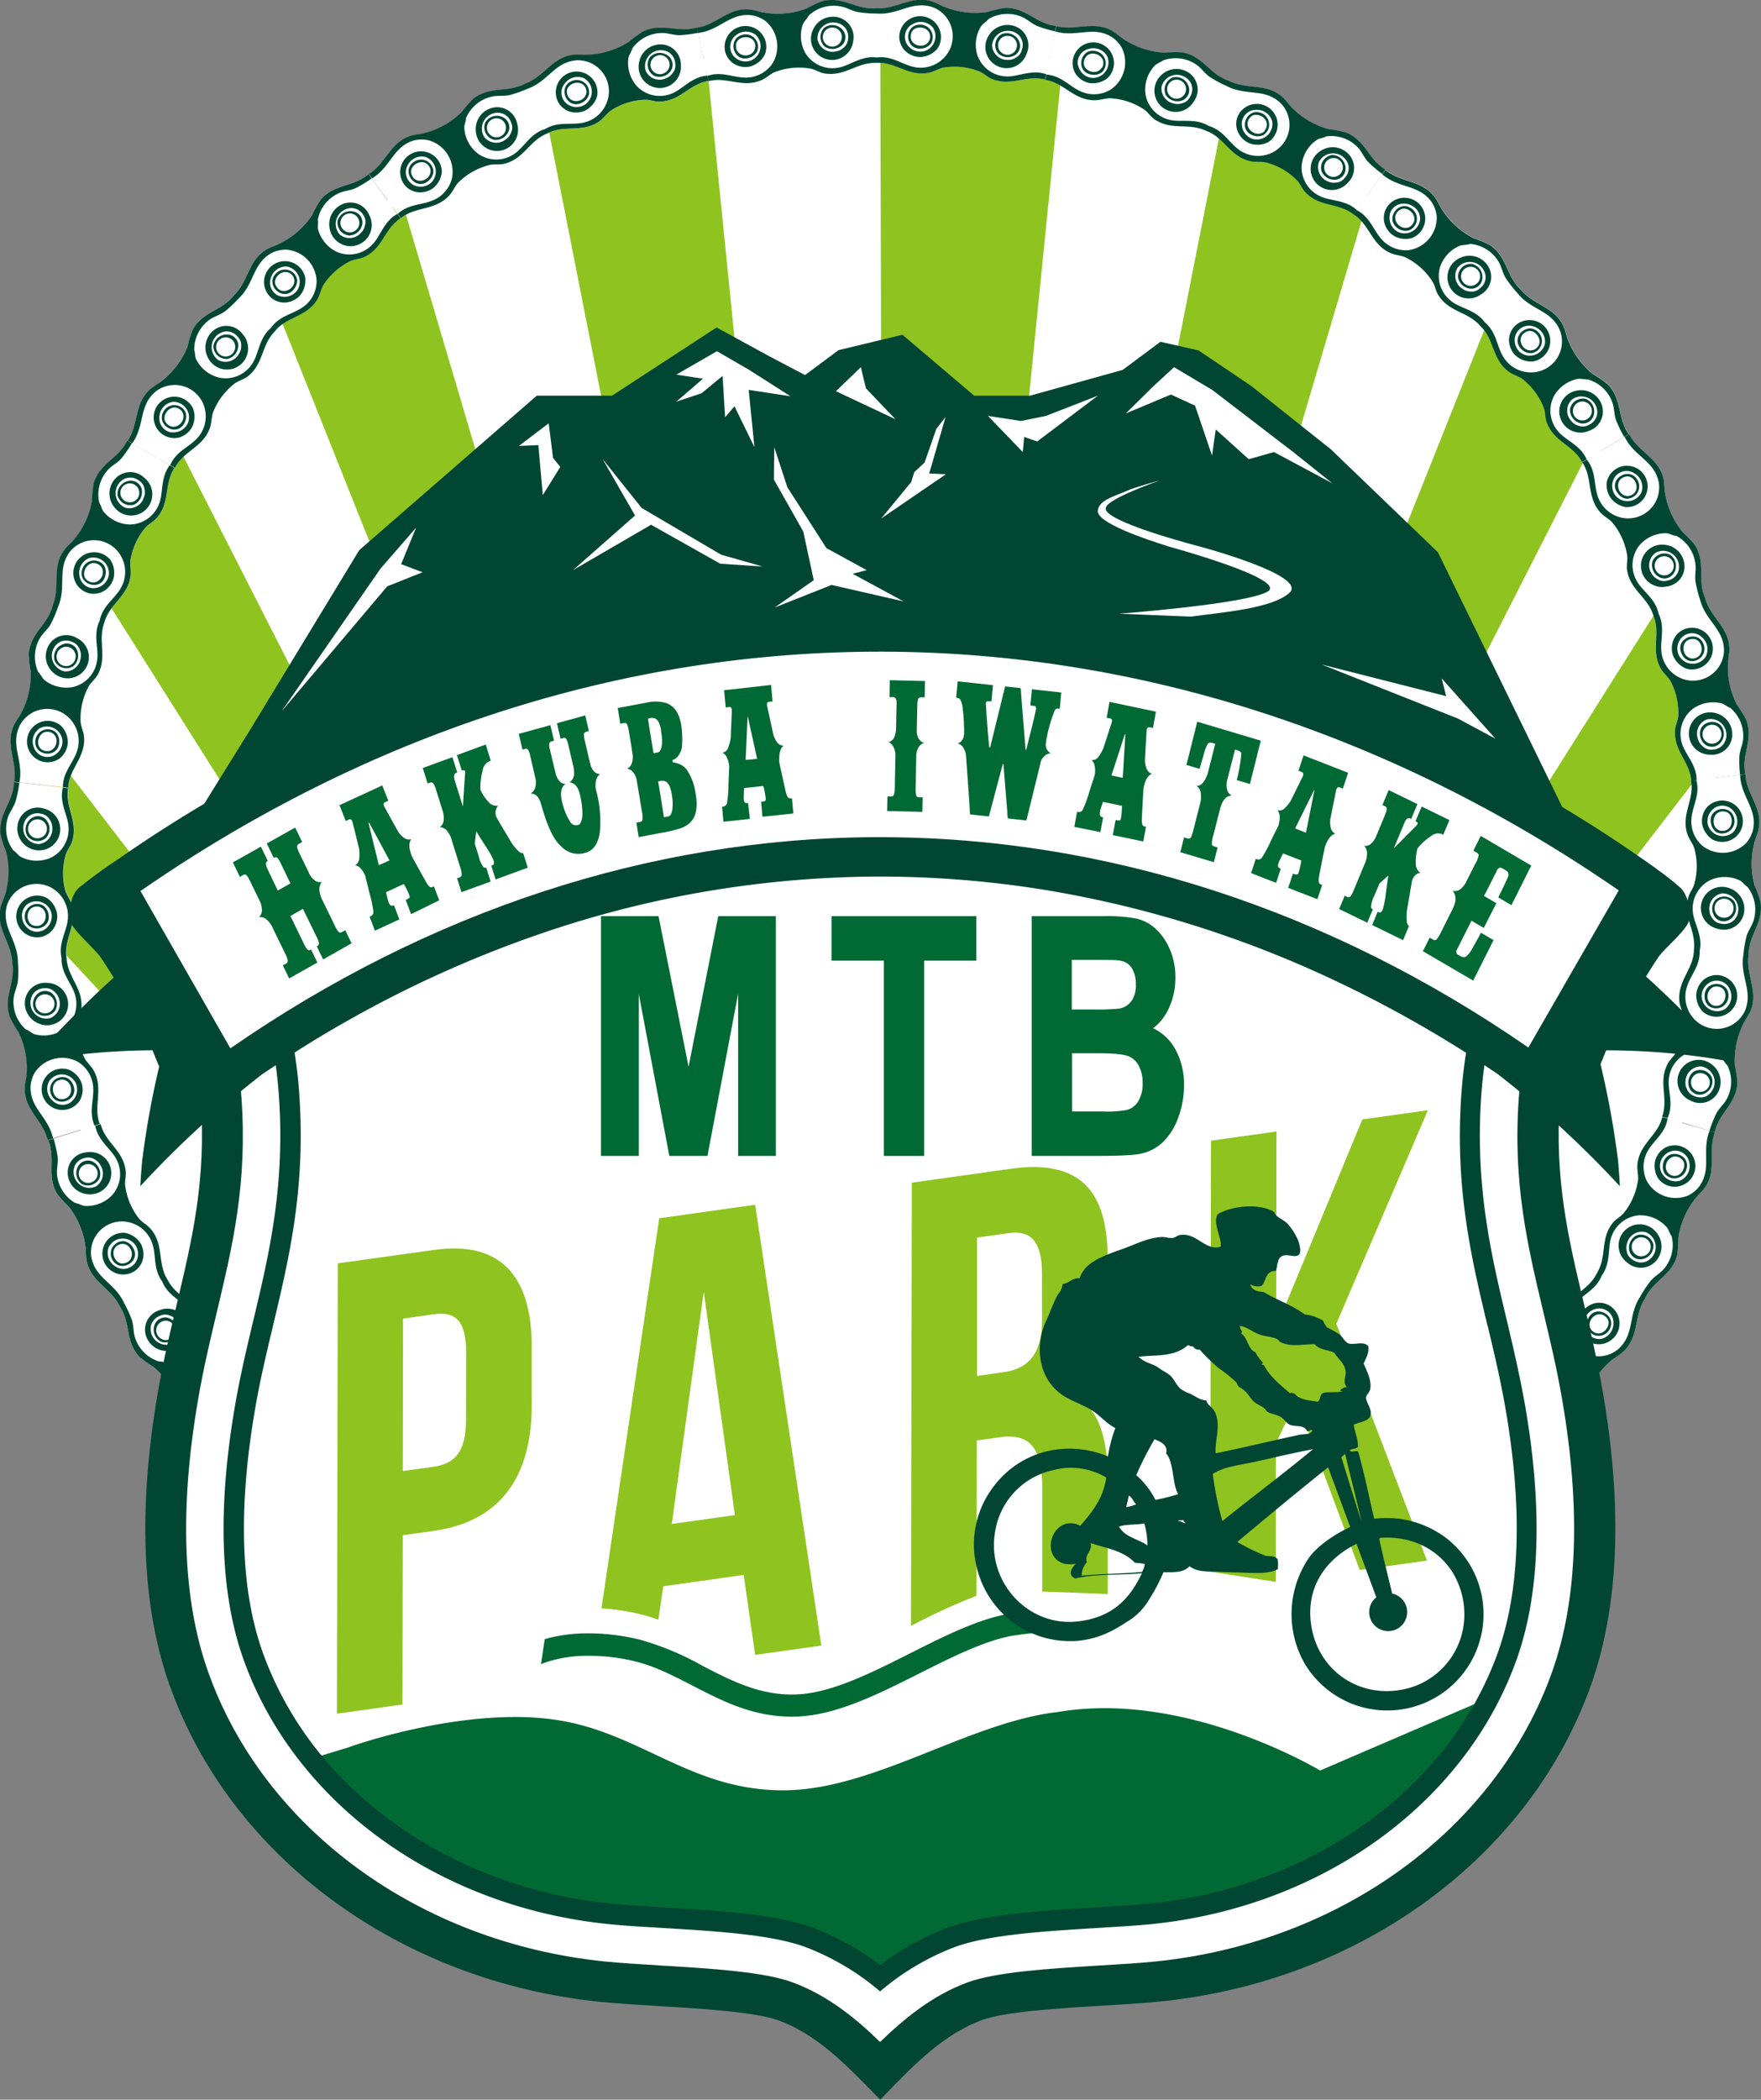 <svg id="レイヤー_1" data-name="レイヤー 1" xmlns="http://www.w3.org/2000/svg" viewBox="0 0 332.98 396.85"><rect x="0" y="0" width="332.98" height="396.85" fill="#808080" stroke="none"/><defs><style>.cls-1,.cls-3{fill:#fff;}.cls-2{fill:#8fc31f;}.cls-3,.cls-4{fill-rule:evenodd;}.cls-4,.cls-5{fill:#004633;}.cls-6{fill:#006934;}</style></defs><title>logo_g</title><path class="cls-1" d="M291.06,356.57h259.2a158.47,158.47,0,1,0-259.2,0Z" transform="translate(-254.21 -99.22)"/><path class="cls-2" d="M423.23,439.88l89.25-301.68c-.85-.6-1.7-1.19-2.56-1.78a159.55,159.55,0,0,0-24.71-13.67L422.57,440.28Z" transform="translate(-254.21 -99.22)"/><path class="cls-2" d="M425.08,438.74,555.36,183.07q-1.14-1.78-2.32-3.54a160.56,160.56,0,0,0-16.95-21L424,439.38Z" transform="translate(-254.21 -99.22)"/><path class="cls-2" d="M421.49,441l.52-.32,32.93-327.79-2.1-.46a160.37,160.37,0,0,0-32.17-3.24h0l.83,331.8Z" transform="translate(-254.21 -99.22)"/><path class="cls-2" d="M428.57,436.58,578.1,242.26c-.32-1.89-.65-3.77-1-5.63a158.72,158.72,0,0,0-7.47-25.42L426.48,437.87Z" transform="translate(-254.21 -99.22)"/><path class="cls-2" d="M414.49,436.68l-151-196.2A160.46,160.46,0,0,0,261,268.8c0,1.64,0,3.28.08,4.91l150,160.88Z" transform="translate(-254.21 -99.22)"/><path class="cls-2" d="M417.92,438.78l-131-257.14a159.28,159.28,0,0,0-13.34,25c-.41,1-.8,1.95-1.2,2.92L416.54,437.93Z" transform="translate(-254.21 -99.22)"/><path class="cls-2" d="M421,440.64,388,112.5a158.44,158.44,0,0,0-29.5,9.2l-.87.38,62.77,318.22Z" transform="translate(-254.21 -99.22)"/><path class="cls-2" d="M419.75,439.89,330.21,137.23a160.57,160.57,0,0,0-22.45,18.68c-.46.46-.91.93-1.36,1.4L418.95,439.4Z" transform="translate(-254.21 -99.22)"/><path class="cls-3" d="M484.63,404.73c-3.34,1.77-4.11,5.7-7.95,6.72-.81.22-1.6.24-2.32.42a13.35,13.35,0,0,0-6.78,4,22.29,22.29,0,0,1-2,2.65c-2.93,2.56-6.1,1.39-9.14,3.61-3.34,1.77-4.1,5.7-7.95,6.72-.81.22-1.6.25-2.32.42a13.33,13.33,0,0,0-6.78,4,22.11,22.11,0,0,1-2,2.65c-2.93,2.56-6.1,1.39-9.14,3.62l-5.41-8.75c3.4-1.91,4-5.39,7.85-6.74,1-.33,1.95-.18,2.93-.48a14.85,14.85,0,0,0,5.93-3.59c.68-.67,1.1-1.79,1.88-2.58,2.9-2.93,6.63-1.92,9.6-4.05,3.4-1.91,4-5.39,7.85-6.74,1-.33,2-.18,2.93-.48a14.82,14.82,0,0,0,5.93-3.59c.68-.67,1.1-1.79,1.88-2.58,2.9-2.93,6.63-1.92,9.6-4.05Z" transform="translate(-254.21 -99.22)"/><path class="cls-4" d="M434.14,434.4a3.84,3.84,0,1,1,2.35-4.28A4.14,4.14,0,0,1,434.14,434.4Zm-2.23-.74a3,3,0,0,0,2.9-4.7,2.88,2.88,0,0,0-4.11-.13,2.55,2.55,0,0,0-.85,1.23,2.23,2.23,0,0,0,.1,2A2.68,2.68,0,0,0,431.91,433.66Z" transform="translate(-254.21 -99.22)"/><path class="cls-4" d="M430.21,430.78a2.64,2.64,0,0,1,2.82-2.22,2.46,2.46,0,0,1,1.78,3.14C433.67,434,430.13,433.38,430.21,430.78Zm3.4,1.59a1.79,1.79,0,1,0-2.41-2.59C429.89,431.36,432,433.44,433.61,432.37Z" transform="translate(-254.21 -99.22)"/><path class="cls-4" d="M447.81,424.13a2.36,2.36,0,0,1-3.5-2,2.43,2.43,0,0,1,.85-1.63C447.77,418.17,450.71,422.47,447.81,424.13Zm-2.9-1.43c.89,2.35,4,.92,3.61-.82C448,419.31,444.35,420.48,444.91,422.71Z" transform="translate(-254.21 -99.22)"/><path class="cls-4" d="M449.81,419.67a3.95,3.95,0,1,1-7.09,2.5,4.43,4.43,0,0,1,1.79-3.23,4.21,4.21,0,0,1,3-.66A3.78,3.78,0,0,1,449.81,419.67Zm-1.37.14a3,3,0,0,0-3.66.22,2.92,2.92,0,0,0,1,4.88C448.78,425.7,451,421.75,448.44,419.81Z" transform="translate(-254.21 -99.22)"/><path class="cls-4" d="M464.69,412.67a4.13,4.13,0,0,1-2.35,4.28,3.84,3.84,0,1,1,2.35-4.28ZM463,411.51a2.88,2.88,0,0,0-4.12-.13,2.55,2.55,0,0,0-.85,1.23,2.22,2.22,0,0,0,.1,2,2.68,2.68,0,0,0,2,1.61A3,3,0,0,0,463,411.51Z" transform="translate(-254.21 -99.22)"/><path class="cls-4" d="M461.22,411.12a2.46,2.46,0,0,1,1.78,3.14c-1.15,2.3-4.68,1.68-4.61-.92A2.63,2.63,0,0,1,461.22,411.12Zm-1.83,1.21c-1.32,1.59.82,3.67,2.41,2.59A1.79,1.79,0,1,0,459.39,412.33Z" transform="translate(-254.21 -99.22)"/><path class="cls-4" d="M476,406.69a2.36,2.36,0,0,1-3.5-2,2.43,2.43,0,0,1,.85-1.63C476,400.73,478.9,405,476,406.69Zm-2.9-1.43c.89,2.35,4,.91,3.61-.82C476.16,401.87,472.54,403,473.1,405.27Z" transform="translate(-254.21 -99.22)"/><path class="cls-4" d="M475.69,400.84a3.79,3.79,0,0,1,2.32,1.4,3.95,3.95,0,1,1-7.09,2.5,4.41,4.41,0,0,1,1.79-3.23A4.2,4.2,0,0,1,475.69,400.84Zm.95,1.53a3,3,0,0,0-3.66.22,2.92,2.92,0,0,0,1,4.88C477,408.26,479.15,404.31,476.63,402.37Z" transform="translate(-254.21 -99.22)"/><path class="cls-4" d="M471.24,400a6.13,6.13,0,0,0-2.32,3.56,5.93,5.93,0,0,0,7.14,7c3.92-1,4.34-4.81,8-6.7l.53.85c-3.34,1.77-4.11,5.7-7.95,6.72-.81.22-1.6.24-2.32.42a13.35,13.35,0,0,0-6.78,4,22.29,22.29,0,0,1-2,2.65c-2.93,2.56-6.1,1.39-9.14,3.61-3.34,1.77-4.1,5.7-7.95,6.72-.81.22-1.6.25-2.32.42a13.33,13.33,0,0,0-6.78,4,22.11,22.11,0,0,1-2,2.65c-2.93,2.56-6.1,1.39-9.14,3.62l-.53-.85a18.79,18.79,0,0,1,3.1-1.52c1-.34,2.11-.27,3-.51a6.79,6.79,0,0,0,4.64-4.37c0-.72.26-1.23.22-1.86a6.6,6.6,0,0,0-3-4.83,6,6,0,0,0-6.81.6c-1.81,1.4-2.75,4.22-5.51,5.45l-.53-.85c3.4-1.91,4-5.39,7.85-6.74,1-.33,1.95-.18,2.93-.48a14.85,14.85,0,0,0,5.93-3.59c.68-.67,1.1-1.79,1.88-2.58,2.9-2.93,6.63-1.92,9.6-4.05,3.4-1.91,4-5.39,7.85-6.74,1-.33,2-.18,2.93-.48a14.82,14.82,0,0,0,5.93-3.59c.68-.67,1.1-1.79,1.88-2.58,2.9-2.93,6.63-1.92,9.6-4.05l.53.85C477,399.05,473.9,398.06,471.24,400Zm-4.38,13a6.6,6.6,0,0,0-3-4.83,6,6,0,0,0-6.81.6c-1.81,1.4-2.75,4.21-5.51,5.45-2.76,2.22-5.85,1.22-8.5,3.22a6.11,6.11,0,0,0-2.32,3.56,5.93,5.93,0,0,0,7.14,7c3.93-1,4.34-4.81,8-6.7A18.76,18.76,0,0,1,459,419.8c1-.34,2.11-.27,3-.51a6.8,6.8,0,0,0,4.64-4.37C466.63,414.2,466.9,413.69,466.86,413.05Z" transform="translate(-254.21 -99.22)"/><path class="cls-3" d="M541,369.85c-3.34,1.77-4.1,5.7-7.95,6.72-.81.22-1.6.24-2.32.42a13.33,13.33,0,0,0-6.78,4,22.29,22.29,0,0,1-2,2.65c-2.93,2.56-6.1,1.39-9.14,3.61-3.34,1.77-4.1,5.7-7.95,6.72-.81.22-1.6.24-2.32.42a13.35,13.35,0,0,0-6.78,4,22,22,0,0,1-2,2.65c-2.93,2.56-6.1,1.39-9.14,3.61L479.22,396c3.4-1.91,4-5.39,7.85-6.74,1-.33,2-.18,2.93-.48a14.85,14.85,0,0,0,5.93-3.59c.68-.67,1.1-1.79,1.88-2.58,2.9-2.93,6.63-1.92,9.6-4.05,3.4-1.9,4-5.38,7.85-6.74,1-.33,2-.18,2.93-.48a14.83,14.83,0,0,0,5.93-3.59c.68-.67,1.1-1.79,1.88-2.58,2.9-2.93,6.63-1.92,9.6-4.05Z" transform="translate(-254.21 -99.22)"/><path class="cls-4" d="M490.52,399.52a3.84,3.84,0,1,1,2.35-4.28A4.14,4.14,0,0,1,490.52,399.52Zm-2.23-.74a3,3,0,0,0,2.9-4.7,2.88,2.88,0,0,0-4.11-.13,2.55,2.55,0,0,0-.85,1.23,2.23,2.23,0,0,0,.1,2A2.68,2.68,0,0,0,488.29,398.78Z" transform="translate(-254.21 -99.22)"/><path class="cls-4" d="M486.59,395.9a2.64,2.64,0,0,1,2.82-2.22,2.46,2.46,0,0,1,1.78,3.14C490,399.12,486.51,398.5,486.59,395.9Zm3.4,1.59a1.79,1.79,0,1,0-2.41-2.59C486.27,396.48,488.41,398.56,490,397.49Z" transform="translate(-254.21 -99.22)"/><path class="cls-4" d="M504.19,389.25a2.36,2.36,0,0,1-3.5-2,2.44,2.44,0,0,1,.85-1.63C504.15,383.29,507.09,387.59,504.19,389.25Zm-2.9-1.43c.89,2.35,4,.91,3.61-.82C504.35,384.43,500.73,385.6,501.29,387.83Z" transform="translate(-254.21 -99.22)"/><path class="cls-4" d="M506.19,384.79a3.95,3.95,0,1,1-7.09,2.5,4.42,4.42,0,0,1,1.79-3.23,4.21,4.21,0,0,1,3-.66A3.77,3.77,0,0,1,506.19,384.79Zm-1.37.14a3,3,0,0,0-3.66.22,2.92,2.92,0,0,0,1,4.88C505.16,390.82,507.34,386.87,504.82,384.93Z" transform="translate(-254.21 -99.22)"/><path class="cls-4" d="M521.06,377.79a4.13,4.13,0,0,1-2.35,4.28,3.84,3.84,0,1,1,2.35-4.28Zm-1.68-1.16a2.88,2.88,0,0,0-4.11-.13,2.55,2.55,0,0,0-.85,1.23,2.23,2.23,0,0,0,.1,2,2.68,2.68,0,0,0,2,1.61A3,3,0,0,0,519.38,376.63Z" transform="translate(-254.21 -99.22)"/><path class="cls-4" d="M517.61,376.24a2.46,2.46,0,0,1,1.78,3.14c-1.15,2.3-4.68,1.68-4.6-.92A2.63,2.63,0,0,1,517.61,376.24Zm-1.83,1.21c-1.32,1.59.82,3.67,2.41,2.59A1.79,1.79,0,1,0,515.77,377.45Z" transform="translate(-254.21 -99.22)"/><path class="cls-4" d="M532.38,371.81a2.36,2.36,0,0,1-3.5-2,2.45,2.45,0,0,1,.85-1.63C532.34,365.85,535.28,370.15,532.38,371.81Zm-2.9-1.43c.89,2.35,4,.91,3.61-.82C532.54,367,528.92,368.16,529.48,370.39Z" transform="translate(-254.21 -99.22)"/><path class="cls-4" d="M532.06,366a3.79,3.79,0,0,1,2.32,1.4,3.95,3.95,0,1,1-7.09,2.5,4.41,4.41,0,0,1,1.79-3.23A4.21,4.21,0,0,1,532.06,366Zm.95,1.53a3,3,0,0,0-3.66.22,2.92,2.92,0,0,0,1,4.88C533.35,373.38,535.53,369.43,533,367.49Z" transform="translate(-254.21 -99.22)"/><path class="cls-4" d="M527.62,365.17a6.12,6.12,0,0,0-2.32,3.55,5.93,5.93,0,0,0,7.14,7c3.92-1,4.33-4.81,8-6.7l.53.85c-3.34,1.77-4.1,5.7-7.95,6.72-.81.22-1.6.24-2.32.42a13.33,13.33,0,0,0-6.78,4,22.29,22.29,0,0,1-2,2.65c-2.93,2.56-6.1,1.39-9.14,3.61-3.34,1.77-4.1,5.7-7.95,6.72-.81.22-1.6.24-2.32.42a13.35,13.35,0,0,0-6.78,4,22,22,0,0,1-2,2.65c-2.93,2.56-6.1,1.39-9.14,3.61l-.53-.85a18.78,18.78,0,0,1,3.09-1.52c1-.34,2.11-.27,3-.51a6.79,6.79,0,0,0,4.64-4.37c0-.72.26-1.23.22-1.86a6.61,6.61,0,0,0-3-4.83,6,6,0,0,0-6.81.6c-1.81,1.4-2.75,4.21-5.51,5.45l-.53-.85c3.4-1.91,4-5.39,7.85-6.74,1-.33,2-.18,2.93-.48a14.85,14.85,0,0,0,5.93-3.59c.68-.67,1.1-1.79,1.88-2.58,2.9-2.93,6.63-1.92,9.6-4.05,3.4-1.9,4-5.38,7.85-6.74,1-.33,2-.18,2.93-.48a14.83,14.83,0,0,0,5.93-3.59c.68-.67,1.1-1.79,1.88-2.58,2.9-2.93,6.63-1.92,9.6-4.05l.53.85C533.37,364.18,530.28,363.18,527.62,365.17Zm-4.38,13a6.6,6.6,0,0,0-3-4.83,6,6,0,0,0-6.81.6c-1.81,1.4-2.75,4.22-5.51,5.45-2.76,2.22-5.85,1.22-8.5,3.22a6.13,6.13,0,0,0-2.32,3.55,5.93,5.93,0,0,0,7.14,7c3.92-1,4.33-4.81,8-6.7a18.79,18.79,0,0,1,3.09-1.52c1-.34,2.11-.27,3-.51A6.79,6.79,0,0,0,523,380C523,379.32,523.28,378.81,523.24,378.17Z" transform="translate(-254.21 -99.22)"/><path class="cls-3" d="M578.45,313.24c-1.37,3.62.51,7.26-2,10.61-.52.7-1.14,1.22-1.62,1.82a15.59,15.59,0,0,0-3.28,7.49,20.12,20.12,0,0,1-.25,3.42c-1.15,3.91-4.52,4.63-6.11,8.16-2.09,3.26-1,7.2-4.11,10-.66.58-1.36,1-2,1.45a15.43,15.43,0,0,0-2.65,2.77l-.42.59-.48.7-.47.73-.23.38a2.37,2.37,0,0,1-.34.27c-.47.34-1,.71-1.44,1.09l-.36.29-.21.21-.39.42a22.06,22.06,0,0,1-2,2.65c-2.93,2.56-6.1,1.39-9.14,3.62l-5.41-8.75c3.4-1.91,4-5.38,7.86-6.74,1-.33,1.95-.18,2.93-.48l.4-.13.2-.07h.08a1.44,1.44,0,0,0,.3,0c.23,0,.34-.18.46-.33l.09-.14.22-.35c.15-.25.29-.49.43-.75a12.84,12.84,0,0,0,.69-1.55c.32-.87.2-2,.54-3,1.22-3.73,4.92-4.48,6.42-7.71,2-3.25.58-6.42,3-9.5.6-.77,1.5-1.16,2.13-1.93a12.69,12.69,0,0,0,2.66-6.14c.13-.91-.22-2-.1-3.08.42-3.9,3.88-5.4,4.69-8.87Z" transform="translate(-254.21 -99.22)"/><path class="cls-4" d="M546.9,364.64a3.85,3.85,0,1,1,2.35-4.29A4.13,4.13,0,0,1,546.9,364.64Zm-2.23-.74a3,3,0,0,0,2.9-4.7,2.88,2.88,0,0,0-4.11-.13,2.54,2.54,0,0,0-.85,1.23,2.22,2.22,0,0,0,.1,2A2.68,2.68,0,0,0,544.67,363.9Z" transform="translate(-254.21 -99.22)"/><path class="cls-4" d="M543,361a2.64,2.64,0,0,1,2.83-2.22,2.46,2.46,0,0,1,1.78,3.14C546.43,364.24,542.89,363.62,543,361Zm3.4,1.59A1.79,1.79,0,1,0,544,360C542.64,361.6,544.79,363.68,546.37,362.61Z" transform="translate(-254.21 -99.22)"/><path class="cls-4" d="M558.43,350.69a2.34,2.34,0,0,1-4-.25,2.45,2.45,0,0,1,0-1.82C555.68,345.42,560.3,347.84,558.43,350.69Zm-3.23,0c1.82,1.74,4-1,2.86-2.35C556.39,346.33,553.73,349,555.2,350.7Z" transform="translate(-254.21 -99.22)"/><path class="cls-4" d="M558.18,345.79a3.94,3.94,0,1,1-5.19,5.36,4.45,4.45,0,0,1,.17-3.64,4.19,4.19,0,0,1,2.32-1.89A3.87,3.87,0,0,1,558.18,345.79Zm-1.14.75a3,3,0,0,0-3.14,1.82,2.94,2.94,0,0,0,3,3.94,3,3,0,0,0,2.39-2.92A2.71,2.71,0,0,0,557,346.54Z" transform="translate(-254.21 -99.22)"/><path class="cls-4" d="M567.37,332.11a4.12,4.12,0,0,1,.34,4.94,3.84,3.84,0,0,1-5.79.82,4,4,0,1,1,5.45-5.76Zm-2,0a2.89,2.89,0,0,0-3.51,2.1,2.53,2.53,0,0,0-.06,1.48,2.26,2.26,0,0,0,1.13,1.63,2.65,2.65,0,0,0,2.52.34A3,3,0,0,0,565.32,332.08Z" transform="translate(-254.21 -99.22)"/><path class="cls-4" d="M563.63,332.72a2.45,2.45,0,0,1,3.2,1.66c.28,2.6-3.09,4-4.38,1.7A2.61,2.61,0,0,1,563.63,332.72Zm-.88,2a1.8,1.8,0,0,0,3.43.9A1.8,1.8,0,1,0,562.75,334.7Z" transform="translate(-254.21 -99.22)"/><path class="cls-4" d="M573,320.47a2.35,2.35,0,0,1-4,.59,2.45,2.45,0,0,1-.34-1.79C569.25,315.89,574.27,317.3,573,320.47Zm-3.17.68c2.14,1.33,3.71-1.77,2.32-2.89C570.13,316.63,568.08,319.75,569.87,321.15Z" transform="translate(-254.21 -99.22)"/><path class="cls-4" d="M569.1,316.12a3.91,3.91,0,1,1-1.29,5.92,4.43,4.43,0,0,1-.59-3.59A4.19,4.19,0,0,1,569.1,316.12Zm1.71.58a3,3,0,0,0-2.69,2.43,2.94,2.94,0,0,0,3.79,3.23,3,3,0,0,0,1.73-3.35A2.71,2.71,0,0,0,570.81,316.7Z" transform="translate(-254.21 -99.22)"/><path class="cls-4" d="M565.18,318.21a6.08,6.08,0,0,0,.37,4.12,6.21,6.21,0,0,0,7.77,2.89,6.15,6.15,0,0,0,2.14-1.68c2.51-3.39.46-6.65,2-10.59l1,.29c-1.37,3.62.51,7.26-2,10.61-.52.7-1.14,1.22-1.62,1.82a15.59,15.59,0,0,0-3.28,7.49,20.12,20.12,0,0,1-.25,3.42c-1.15,3.91-4.52,4.63-6.11,8.16-2.09,3.26-1,7.2-4.11,10-.66.58-1.36,1-2,1.45a15.43,15.43,0,0,0-2.65,2.77l-.42.59-.48.7-.47.73-.23.38a2.37,2.37,0,0,1-.34.27c-.47.34-1,.71-1.44,1.09l-.36.29-.21.21-.39.42a22.06,22.06,0,0,1-2,2.65c-2.93,2.56-6.1,1.39-9.14,3.62l-.53-.85a19,19,0,0,1,3.09-1.52c1-.34,2.11-.27,3-.51a6.79,6.79,0,0,0,4.64-4.37c0-.72.23-1.21.25-1.88a4.05,4.05,0,0,0-1.06-2.84,14.53,14.53,0,0,0-2-2,5.94,5.94,0,0,0-6.79.59c-1.81,1.4-2.75,4.22-5.51,5.45l-.53-.85c3.4-1.91,4-5.38,7.86-6.74,1-.33,1.95-.18,2.93-.48l.4-.13.2-.07h.08a1.44,1.44,0,0,0,.3,0c.23,0,.34-.18.46-.33l.09-.14.22-.35c.15-.25.29-.49.43-.75a12.84,12.84,0,0,0,.69-1.55c.32-.87.2-2,.54-3,1.22-3.73,4.92-4.48,6.42-7.71,2-3.25.58-6.42,3-9.5.6-.77,1.5-1.16,2.13-1.93a12.69,12.69,0,0,0,2.66-6.14c.13-.91-.22-2-.1-3.08.42-3.9,3.88-5.4,4.69-8.87l1,.29C569,314,566,315.13,565.18,318.21Zm4.21,13a6.6,6.6,0,0,0-5.2-2.29,6,6,0,0,0-5.29,4.09c-.74,2.06-.07,4.91-1.82,7.29-1.28,3.22-4.45,3.73-5.86,6.58a6.07,6.07,0,0,0-.49,4.11,5.86,5.86,0,0,0,9.45,3.24c3.16-2.79,1.83-6.41,4.17-9.94a22.35,22.35,0,0,1,2-3c.74-.86,1.69-1.37,2.33-2.07a6.92,6.92,0,0,0,1.61-6.36C569.84,332.27,569.78,331.69,569.39,331.18Z" transform="translate(-254.21 -99.22)"/><path class="cls-3" d="M584.23,245.55c.21,3.87,3.39,6.44,2.47,10.49-.19.85-.55,1.58-.75,2.32a15.51,15.51,0,0,0,0,8.17,20.06,20.06,0,0,1,1.16,3.23c.52,4-2.25,6.06-2.28,9.93-.58,3.83,2,7,.28,10.78-.37.79-.86,1.43-1.21,2.12a15.61,15.61,0,0,0-1.66,8,20.2,20.2,0,0,1,.47,3.4c-.32,4.06-3.46,5.47-4.28,9.25l-9.85-3c1.24-3.59-.77-6.4,1-9.92.43-.87,1.23-1.45,1.68-2.33a12.72,12.72,0,0,0,1.32-6.55c-.06-.92-.64-1.94-.74-3-.4-3.9,2.68-6.09,2.74-9.65.47-3.77-2.07-6.1-1.08-9.92.24-.94.9-1.67,1.17-2.62a12.82,12.82,0,0,0,0-6.69c-.26-.89-1-1.77-1.34-2.78-1.19-3.74,1.38-6.51.72-10Z" transform="translate(-254.21 -99.22)"/><path class="cls-4" d="M579.28,305.2a3.84,3.84,0,0,1-5.49,2,4,4,0,1,1,4.14-6.76A4.13,4.13,0,0,1,579.28,305.2Zm-2.13,1a3,3,0,0,0-1.23-5.41,2.89,2.89,0,0,0-3,2.78,2.52,2.52,0,0,0,.25,1.46,2.25,2.25,0,0,0,1.44,1.36A2.65,2.65,0,0,0,577.15,306.25Z" transform="translate(-254.21 -99.22)"/><path class="cls-4" d="M573.93,305.34a2.62,2.62,0,0,1,.46-3.53,2.46,2.46,0,0,1,3.48,1C578.68,305.26,575.67,307.29,573.93,305.34Zm3.55-1.23a1.78,1.78,0,1,0-3.53-.17A1.78,1.78,0,0,0,577.48,304.11Z" transform="translate(-254.21 -99.22)"/><path class="cls-4" d="M581,287.88a2.34,2.34,0,0,1-3.78,1.4,2.44,2.44,0,0,1-.7-1.68C576.4,284.19,581.6,284.52,581,287.88Zm-3,1.32c2.37.86,3.26-2.5,1.67-3.31C577.42,284.72,576,288.2,578.09,289.21Z" transform="translate(-254.21 -99.22)"/><path class="cls-4" d="M578.83,283.51a3.94,3.94,0,1,1-2.56,7,4.42,4.42,0,0,1-1.32-3.4,4.16,4.16,0,0,1,1.35-2.67A3.86,3.86,0,0,1,578.83,283.51Zm-.74,1.15a3,3,0,0,0-2.13,2.93,2.94,2.94,0,0,0,4.38,2.37,3,3,0,0,0,1-3.63A2.71,2.71,0,0,0,578.09,284.66Z" transform="translate(-254.21 -99.22)"/><path class="cls-4" d="M581.69,267.28a4.13,4.13,0,0,1,2.3,4.38,3.84,3.84,0,0,1-5,3.09,4,4,0,1,1,2.66-7.47Zm-1.88.8a2.89,2.89,0,0,0-2.36,3.34,2.57,2.57,0,0,0,.55,1.38,2.26,2.26,0,0,0,1.69,1,2.65,2.65,0,0,0,2.44-.71A3,3,0,0,0,579.81,268.08Z" transform="translate(-254.21 -99.22)"/><path class="cls-4" d="M578.52,269.35a2.46,2.46,0,0,1,3.6.22c1.3,2.27-1.22,4.87-3.32,3.32A2.62,2.62,0,0,1,578.52,269.35Zm0,2.17A1.8,1.8,0,0,0,582,271,1.8,1.8,0,1,0,578.52,271.52Z" transform="translate(-254.21 -99.22)"/><path class="cls-4" d="M582.18,254.35a2.35,2.35,0,0,1-3.41,2.15,2.46,2.46,0,0,1-1-1.5C576.88,251.68,582,250.95,582.18,254.35Zm-2.62,1.89c2.5.35,2.68-3.11,1-3.58C578,252,577.35,255.68,579.56,256.25Z" transform="translate(-254.21 -99.22)"/><path class="cls-4" d="M576.84,251.95a3.91,3.91,0,1,1,1.2,5.95,4.44,4.44,0,0,1-2-3.06A4.16,4.16,0,0,1,576.84,251.95Zm1.8-.16a3,3,0,0,0-1.49,3.31,2.94,2.94,0,0,0,4.77,1.42,3,3,0,0,0,.24-3.76A2.71,2.71,0,0,0,578.63,251.79Z" transform="translate(-254.21 -99.22)"/><path class="cls-4" d="M574.09,255.44a6.07,6.07,0,0,0,2,3.62,6.21,6.21,0,0,0,8.27-.48,6.09,6.09,0,0,0,1.29-2.4c.94-4.11-2.25-6.28-2.41-10.5l1-.12c.21,3.87,3.39,6.44,2.47,10.49-.19.85-.55,1.58-.75,2.32a15.51,15.51,0,0,0,0,8.17,20.06,20.06,0,0,1,1.16,3.23c.52,4-2.25,6.06-2.28,9.93-.58,3.83,2,7,.28,10.78-.37.79-.86,1.43-1.21,2.12a15.61,15.61,0,0,0-1.66,8,20.2,20.2,0,0,1,.47,3.4c-.32,4.06-3.46,5.47-4.28,9.25l-1-.29a22.27,22.27,0,0,1,1.3-3.29c.54-1,1.37-1.69,1.85-2.51a6.92,6.92,0,0,0,.25-6.56c-.53-.5-.7-1.06-1.19-1.47a6.61,6.61,0,0,0-5.56-1.17,6,6,0,0,0-4.32,5.1c-.3,2.17,1,4.82-.27,7.51l-1-.29c1.24-3.59-.77-6.4,1-9.92.43-.87,1.23-1.45,1.68-2.33a12.72,12.72,0,0,0,1.32-6.55c-.06-.92-.64-1.94-.74-3-.4-3.9,2.68-6.09,2.74-9.65.47-3.77-2.07-6.1-1.08-9.92.24-.94.9-1.67,1.17-2.62a12.82,12.82,0,0,0,0-6.69c-.26-.89-1-1.77-1.34-2.78-1.19-3.74,1.38-6.51.72-10l1-.12C575.85,250,573.57,252.3,574.09,255.44Zm9.08,10.18a6.61,6.61,0,0,0-5.68,0,6,6,0,0,0-3.19,5.89c.16,2.19,1.93,4.52,1.29,7.41.14,3.47-2.56,5.21-2.69,8.39a6.08,6.08,0,0,0,1.22,4,5.86,5.86,0,0,0,9.95-.87c1.76-3.83-.93-6.6-.21-10.77a22.76,22.76,0,0,1,.59-3.49c.33-1.08,1-1.94,1.29-2.84a6.91,6.91,0,0,0-1.1-6.47C584,266.43,583.73,265.92,583.17,265.62Z" transform="translate(-254.21 -99.22)"/><path class="cls-3" d="M562.25,181.27c1.76,3.45,5.7,4.52,6.52,8.59.16.86.13,1.67.25,2.43a15.61,15.61,0,0,0,3.32,7.47,20.57,20.57,0,0,1,2.36,2.49c2.11,3.49.38,6.46,1.91,10,1,3.74,4.64,5.6,4.59,9.76,0,.87-.21,1.66-.26,2.43a15.57,15.57,0,0,0,1.7,8,20.55,20.55,0,0,1,1.79,2.92c1.34,3.85-1,6.4-.21,10.19L574,246.79c-.3-3.78-3.27-5.55-3.08-9.48,0-1,.53-1.82.61-2.81a12.74,12.74,0,0,0-1.42-6.53c-.42-.82-1.36-1.52-1.88-2.44-1.94-3.41,0-6.66-1.37-9.94-1.09-3.64-4.35-4.75-5-8.64-.16-1,.15-1.89,0-2.87a12.76,12.76,0,0,0-2.75-6.1c-.58-.71-1.65-1.2-2.34-2-2.61-2.93-1.37-6.52-3.4-9.44Z" transform="translate(-254.21 -99.22)"/><path class="cls-4" d="M581.75,237.86a3.84,3.84,0,0,1-4.22,4A4,4,0,1,1,578.6,234,4.12,4.12,0,0,1,581.75,237.86Zm-1.53,1.81a3,3,0,0,0-3.3-4.46A2.89,2.89,0,0,0,575.3,239a2.59,2.59,0,0,0,.82,1.23,2.25,2.25,0,0,0,1.87.67A2.65,2.65,0,0,0,580.23,239.67Z" transform="translate(-254.21 -99.22)"/><path class="cls-4" d="M576.92,240.14a2.62,2.62,0,0,1-1-3.41,2.46,2.46,0,0,1,3.57-.52C581.24,238.16,579.29,241.22,576.92,240.14Zm2.75-2.55a1.79,1.79,0,1,0-3.31,1.27A1.79,1.79,0,0,0,579.67,237.58Z" transform="translate(-254.21 -99.22)"/><path class="cls-4" d="M576.43,221.29a2.34,2.34,0,0,1-2.89,2.8,2.43,2.43,0,0,1-1.32-1.25C570.68,219.77,575.58,218,576.43,221.29Zm-2.18,2.4c2.52-.17,2-3.6.2-3.7C571.83,219.86,572,223.59,574.25,223.69Z" transform="translate(-254.21 -99.22)"/><path class="cls-4" d="M572.64,218.17a3.94,3.94,0,1,1,.46,7.44,4.43,4.43,0,0,1-2.57-2.58,4.17,4.17,0,0,1,.17-3A3.87,3.87,0,0,1,572.64,218.17Zm-.22,1.35a3,3,0,0,0-.77,3.54,2.94,2.94,0,0,0,5,.41,3,3,0,0,0-.54-3.73A2.71,2.71,0,0,0,572.42,219.52Z" transform="translate(-254.21 -99.22)"/><path class="cls-4" d="M568.72,202.17a4.12,4.12,0,0,1,3.87,3.08,3.84,3.84,0,0,1-3.29,4.83,4,4,0,1,1-.58-7.91Zm-1.39,1.49a2.89,2.89,0,0,0-.81,4,2.55,2.55,0,0,0,1.05,1,2.26,2.26,0,0,0,2,.27,2.64,2.64,0,0,0,1.95-1.63A3,3,0,0,0,567.32,203.66Z" transform="translate(-254.21 -99.22)"/><path class="cls-4" d="M566.65,205.34a2.46,2.46,0,0,1,3.39-1.25c2.11,1.55.85,5-1.7,4.38A2.62,2.62,0,0,1,566.65,205.34Zm.88,2a1.8,1.8,0,0,0,3-1.93A1.8,1.8,0,1,0,567.53,207.33Z" transform="translate(-254.21 -99.22)"/><path class="cls-4" d="M563.94,190.14a2.35,2.35,0,0,1-2.25,3.34,2.43,2.43,0,0,1-1.55-1C558,189.85,562.43,187.09,563.94,190.14Zm-1.63,2.8c2.43-.69,1.19-3.93-.57-3.66C559.15,189.69,560.06,193.32,562.31,192.94Z" transform="translate(-254.21 -99.22)"/><path class="cls-4" d="M558.08,190.11a3.91,3.91,0,1,1,3.51,4.95,4.43,4.43,0,0,1-3-2A4.16,4.16,0,0,1,558.08,190.11Zm1.58-.87a3,3,0,0,0,0,3.63,2.94,2.94,0,0,0,4.94-.63,3,3,0,0,0-1.31-3.53A2.71,2.71,0,0,0,559.66,189.24Z" transform="translate(-254.21 -99.22)"/><path class="cls-4" d="M557,194.42a6.08,6.08,0,0,0,3.29,2.5,5.86,5.86,0,0,0,7.57-6.51c-.81-4.14-4.6-4.83-6.46-8.63l.86-.51c1.76,3.45,5.7,4.52,6.52,8.59.16.86.13,1.67.25,2.43a15.61,15.61,0,0,0,3.32,7.47,20.57,20.57,0,0,1,2.36,2.49c2.11,3.49.38,6.46,1.91,10,1,3.74,4.64,5.6,4.59,9.76,0,.87-.21,1.66-.26,2.43a15.57,15.57,0,0,0,1.7,8,20.55,20.55,0,0,1,1.79,2.92c1.34,3.85-1,6.4-.21,10.19l-1,.12a22.83,22.83,0,0,1-.13-3.54c.1-1.12.58-2.1.69-3a6.92,6.92,0,0,0-2.4-6.11c-.68-.24-1.07-.69-1.68-.87a6.61,6.61,0,0,0-5.56,1.16,6,6,0,0,0-1.91,6.41c.6,2.11,2.81,4,2.77,7l-1,.12c-.3-3.78-3.27-5.55-3.08-9.48,0-1,.53-1.82.61-2.81a12.74,12.74,0,0,0-1.42-6.53c-.42-.82-1.36-1.52-1.88-2.44-1.94-3.41,0-6.66-1.37-9.94-1.09-3.64-4.35-4.75-5-8.64-.16-1,.15-1.89,0-2.87a12.76,12.76,0,0,0-2.75-6.1c-.58-.71-1.65-1.2-2.34-2-2.61-2.93-1.37-6.52-3.4-9.44l.86-.51C556.41,188.76,555.24,191.76,557,194.42ZM569.4,200a6.6,6.6,0,0,0-5.2,2.29,6,6,0,0,0-.54,6.66c1,1.94,3.58,3.36,4.16,6.26,1.52,3.12-.24,5.8.91,8.76a6.08,6.08,0,0,0,2.7,3.13,5.86,5.86,0,0,0,8.76-4.79c.06-4.22-3.5-5.68-4.53-9.78a22.43,22.43,0,0,1-.86-3.43c-.14-1.12.13-2.17,0-3.12a6.91,6.91,0,0,0-3.62-5.48C570.51,200.45,570,200.1,569.4,200Z" transform="translate(-254.21 -99.22)"/><path class="cls-3" d="M516.19,131.33c3,2.46,7,1.84,9.42,5.25.5.71.79,1.47,1.21,2.12a15.52,15.52,0,0,0,6,5.5,20.32,20.32,0,0,1,3.16,1.33c3.33,2.34,3,5.75,5.79,8.38,2.43,3,6.51,3.24,8.14,7.07.34.8.47,1.6.75,2.32a15.51,15.51,0,0,0,4.79,6.62,20.94,20.94,0,0,1,2.82,1.95c2.79,3,1.71,6.24,3.94,9.39l-8.83,5.27c-1.81-3.33-5.24-3.75-6.66-7.42-.35-.91-.25-1.88-.58-2.81a12.74,12.74,0,0,0-3.95-5.4c-.72-.58-1.86-.84-2.71-1.47-3.15-2.34-2.68-6.09-5.27-8.54-2.46-2.89-5.91-2.59-8-5.9-.54-.81-.62-1.79-1.15-2.63a12.74,12.74,0,0,0-5-4.48c-.83-.41-2-.44-3-.89-3.56-1.65-3.88-5.41-6.91-7.28Z" transform="translate(-254.21 -99.22)"/><path class="cls-4" d="M556.87,175.24a3.84,3.84,0,0,1-2.22,5.41,4,4,0,1,1-2.2-7.62A4.12,4.12,0,0,1,556.87,175.24Zm-.66,2.28a3,3,0,0,0-4.82-2.74,2.89,2.89,0,0,0,0,4.09,2.57,2.57,0,0,0,1.25.8,2.25,2.25,0,0,0,2-.15A2.64,2.64,0,0,0,556.2,177.51Z" transform="translate(-254.21 -99.22)"/><path class="cls-4" d="M553.37,179.28a2.62,2.62,0,0,1-2.3-2.72,2.46,2.46,0,0,1,3.05-1.92C556.51,175.72,556,179.31,553.37,179.28Zm1.48-3.45a1.79,1.79,0,1,0-2.51,2.5A1.79,1.79,0,0,0,554.85,175.83Z" transform="translate(-254.21 -99.22)"/><path class="cls-4" d="M545.29,162.25a2.34,2.34,0,0,1-1.52,3.73,2.44,2.44,0,0,1-1.71-.62C539.42,163.18,543.18,159.57,545.29,162.25Zm-1,3.07c2.23-1.18.36-4.09-1.31-3.46C540.5,162.79,542.14,166.15,544.26,165.32Z" transform="translate(-254.21 -99.22)"/><path class="cls-4" d="M540.56,160.93a3.94,3.94,0,1,1,3.43,6.62,4.44,4.44,0,0,1-3.39-1.32,4.17,4.17,0,0,1-1.06-2.8A3.87,3.87,0,0,1,540.56,160.93Zm.35,1.32a3,3,0,0,0,.73,3.55,2.94,2.94,0,0,0,4.7-1.63,3,3,0,0,0-2-3.19A2.71,2.71,0,0,0,540.91,162.25Z" transform="translate(-254.21 -99.22)"/><path class="cls-4" d="M530.52,147.86a4.12,4.12,0,0,1,4.78,1.26,3.84,3.84,0,0,1-1.06,5.75,4,4,0,1,1-3.72-7Zm-.68,1.93a2.89,2.89,0,0,0,.87,4,2.52,2.52,0,0,0,1.38.52,2.24,2.24,0,0,0,1.9-.55,2.65,2.65,0,0,0,1.13-2.28A3,3,0,0,0,529.84,149.79Z" transform="translate(-254.21 -99.22)"/><path class="cls-4" d="M529.9,151.6a2.45,2.45,0,0,1,2.59-2.51c2.56.57,2.77,4.19.21,4.69A2.61,2.61,0,0,1,529.9,151.6Zm1.6,1.47a1.8,1.8,0,0,0,1.94-3A1.8,1.8,0,1,0,531.51,153.07Z" transform="translate(-254.21 -99.22)"/><path class="cls-4" d="M521.3,138.78a2.35,2.35,0,0,1-.72,4,2.46,2.46,0,0,1-1.8-.25C515.75,140.89,518.7,136.59,521.3,138.78Zm-.37,3.21c1.95-1.61-.49-4.08-2-3.12C516.73,140.29,519,143.24,520.93,142Z" transform="translate(-254.21 -99.22)"/><path class="cls-4" d="M515.93,141.11a3.85,3.85,0,0,1,.48-2.65,3.94,3.94,0,1,1,4.72,5.77,4.44,4.44,0,0,1-3.6-.59A4.16,4.16,0,0,1,515.93,141.11Zm1.1-1.43a3,3,0,0,0,1.44,3.33,2.94,2.94,0,0,0,4.27-2.56C522.47,137.32,517.92,136.61,517,139.67Z" transform="translate(-254.21 -99.22)"/><path class="cls-4" d="M516.65,145.49a6.08,6.08,0,0,0,4,1,6.21,6.21,0,0,0,5.22-6.43,6.14,6.14,0,0,0-.9-2.57c-2.4-3.47-6.16-2.56-9.38-5.31l.58-.82c3,2.46,7,1.84,9.42,5.25.5.71.79,1.47,1.21,2.12a15.52,15.52,0,0,0,6,5.5,20.32,20.32,0,0,1,3.16,1.33c3.33,2.34,3,5.75,5.79,8.38,2.43,3,6.51,3.24,8.14,7.07.34.8.47,1.6.75,2.32a15.51,15.51,0,0,0,4.79,6.62,20.94,20.94,0,0,1,2.82,1.95c2.79,3,1.71,6.24,3.94,9.39l-.86.51a22.28,22.28,0,0,1-1.55-3.18c-.37-1.07-.32-2.15-.61-3.06a6.92,6.92,0,0,0-4.67-4.61c-.72,0-1.26-.19-1.89-.12a6.61,6.61,0,0,0-4.61,3.32,6,6,0,0,0,.85,6.63c1.4,1.69,4.2,2.55,5.37,5.26l-.86.51c-1.81-3.33-5.24-3.75-6.66-7.42-.35-.91-.25-1.88-.58-2.81a12.74,12.74,0,0,0-3.95-5.4c-.72-.58-1.86-.84-2.71-1.47-3.15-2.34-2.68-6.09-5.27-8.54-2.46-2.89-5.91-2.59-8-5.9-.54-.81-.62-1.79-1.15-2.63a12.74,12.74,0,0,0-5-4.48c-.83-.41-2-.44-3-.89-3.56-1.65-3.88-5.41-6.91-7.28l.58-.82C513.85,140.55,514,143.76,516.65,145.49Zm13.64.16a6.61,6.61,0,0,0-3.83,4.19,6,6,0,0,0,2.19,6.32c1.72,1.36,4.64,1.63,6.33,4,2.65,2.24,2.12,5.41,4.37,7.65a6.07,6.07,0,0,0,3.74,1.77,5.85,5.85,0,0,0,6.07-7.93c-1.64-3.88-5.49-3.77-8.09-7.11a22.87,22.87,0,0,1-2.17-2.79c-.57-1-.76-2-1.22-2.87a6.92,6.92,0,0,0-5.52-3.56C531.46,145.58,530.89,145.45,530.29,145.65Z" transform="translate(-254.21 -99.22)"/><path class="cls-3" d="M453.91,104.19c3.73,1,7.18-1.17,10.74,1,.74.46,1.32,1,2,1.45a15.59,15.59,0,0,0,7.76,2.59,20.61,20.61,0,0,1,3.43-.06c4,.8,5,4.08,8.68,5.34,3.44,1.79,7.27.35,10.3,3.2.63.6,1.08,1.27,1.62,1.83a15.56,15.56,0,0,0,7,4.14,20.63,20.63,0,0,1,3.37.65c3.74,1.61,4.07,5,7.38,7l-6,8.38c-3-2.32-6.31-1.32-9.08-4.12-.69-.69-1-1.63-1.66-2.34a12.76,12.76,0,0,0-5.78-3.36c-.89-.24-2,0-3.07-.26-3.82-.87-4.91-4.5-8.26-5.7-3.42-1.65-6.44,0-9.74-2.15-.82-.53-1.29-1.39-2.11-1.95a12.75,12.75,0,0,0-6.35-2.09c-.92,0-2,.4-3.06.38-3.92-.06-5.73-3.38-9.26-3.86Z" transform="translate(-254.21 -99.22)"/><path class="cls-4" d="M508.84,128a3.85,3.85,0,0,1,.14,5.84,4,4,0,1,1-5.08-6.09A4.13,4.13,0,0,1,508.84,128Zm.31,2.35a3,3,0,0,0-5.52-.57,2.89,2.89,0,0,0,1.67,3.73,2.51,2.51,0,0,0,1.46.23,2.26,2.26,0,0,0,1.75-.93A2.65,2.65,0,0,0,509.15,130.32Z" transform="translate(-254.21 -99.22)"/><path class="cls-4" d="M507.26,133.08a2.61,2.61,0,0,1-3.19-1.57,2.45,2.45,0,0,1,2-3C508.71,128.56,509.67,132.06,507.26,133.08Zm0-3.76a1.79,1.79,0,1,0-1.29,3.3A1.79,1.79,0,0,0,507.23,129.32Z" transform="translate(-254.21 -99.22)"/><path class="cls-4" d="M493,120.73a2.34,2.34,0,0,1,.12,4,2.46,2.46,0,0,1-1.82.13C488,123.94,490,119.13,493,120.73Zm.3,3.22c1.57-2-1.32-3.88-2.6-2.64C488.86,123.15,491.71,125.57,493.32,124Z" transform="translate(-254.21 -99.22)"/><path class="cls-4" d="M488.16,121.42A3.94,3.94,0,1,1,494,126.1a4.43,4.43,0,0,1-3.64.16,4.16,4.16,0,0,1-2.09-2.14A3.86,3.86,0,0,1,488.16,121.42Zm.85,1.07a3,3,0,0,0,2.09,3,2.94,2.94,0,0,0,3.65-3.39,3,3,0,0,0-3.12-2.12A2.71,2.71,0,0,0,489,122.49Z" transform="translate(-254.21 -99.22)"/><path class="cls-4" d="M473.7,113.51a4.13,4.13,0,0,1,4.89-.78,3.84,3.84,0,0,1,1.34,5.69,4,4,0,1,1-6.23-4.91Zm.16,2a2.89,2.89,0,0,0,2.41,3.3,2.52,2.52,0,0,0,1.48-.08,2.26,2.26,0,0,0,1.52-1.27,2.64,2.64,0,0,0,.11-2.54A3,3,0,0,0,473.86,115.55Z" transform="translate(-254.21 -99.22)"/><path class="cls-4" d="M474.65,117.18a2.46,2.46,0,0,1,1.36-3.34c2.57-.51,4.23,2.72,2.08,4.21A2.62,2.62,0,0,1,474.65,117.18Zm2.06.69a1.8,1.8,0,0,0,.58-3.49A1.8,1.8,0,1,0,476.71,117.88Z" transform="translate(-254.21 -99.22)"/><path class="cls-4" d="M461.6,108.93a2.35,2.35,0,0,1,1,3.92,2.46,2.46,0,0,1-1.75.5C457.38,113.1,458.33,108,461.6,108.93Zm1,3.09c1.13-2.26-2.1-3.53-3.09-2C458,112.16,461.33,113.93,462.56,112Z" transform="translate(-254.21 -99.22)"/><path class="cls-4" d="M457.63,113.23a3.91,3.91,0,1,1,6,.75,4.43,4.43,0,0,1-3.53.91A4.18,4.18,0,0,1,457.63,113.23Zm.42-1.75a3,3,0,0,0,2.66,2.47,2.94,2.94,0,0,0,2.87-4.07,3,3,0,0,0-3.49-1.42A2.71,2.71,0,0,0,458,111.48Z" transform="translate(-254.21 -99.22)"/><path class="cls-4" d="M460.06,116.95a6.1,6.1,0,0,0,4.07-.74,6.21,6.21,0,0,0,2.17-8,6.12,6.12,0,0,0-1.87-2c-3.6-2.2-6.67.15-10.73-1.06l.2-1c3.73,1,7.18-1.17,10.74,1,.74.46,1.32,1,2,1.45a15.59,15.59,0,0,0,7.76,2.59,20.61,20.61,0,0,1,3.43-.06c4,.8,5,4.08,8.68,5.34,3.44,1.79,7.27.35,10.3,3.2.63.6,1.08,1.27,1.62,1.83a15.56,15.56,0,0,0,7,4.14,20.63,20.63,0,0,1,3.37.65c3.74,1.61,4.07,5,7.38,7l-.58.82a22.33,22.33,0,0,1-2.7-2.29c-.76-.83-1.16-1.84-1.78-2.56A6.9,6.9,0,0,0,505,125c-.64.34-1.23.32-1.78.65a6.61,6.61,0,0,0-2.89,4.89,6,6,0,0,0,3.44,5.74c2,1,4.87.64,7,2.66l-.58.82c-3-2.32-6.31-1.32-9.08-4.12-.69-.69-1-1.63-1.66-2.34a12.76,12.76,0,0,0-5.78-3.36c-.89-.24-2,0-3.07-.26-3.82-.87-4.91-4.5-8.26-5.7-3.42-1.65-6.44,0-9.74-2.15-.82-.53-1.29-1.39-2.11-1.95a12.75,12.75,0,0,0-6.35-2.09c-.92,0-2,.4-3.06.38-3.92-.06-5.73-3.38-9.26-3.86l.2-1C455.5,113.56,456.92,116.44,460.06,116.95Zm12.54-5.37a6.61,6.61,0,0,0-1.81,5.38,6,6,0,0,0,4.55,4.9c2.12.55,4.9-.38,7.42,1.16,3.33,1,4.12,4.1,7.08,5.25a6.11,6.11,0,0,0,4.13.12,5.86,5.86,0,0,0,2.37-9.7c-3.07-2.9-6.55-1.24-10.28-3.26a22.37,22.37,0,0,1-3.12-1.68c-.92-.65-1.52-1.56-2.27-2.13a6.9,6.9,0,0,0-6.48-1C473.64,111,473.07,111.15,472.6,111.58Z" transform="translate(-254.21 -99.22)"/><path class="cls-3" d="M386,104.49c3.83-.55,6.11-4,10.23-3.41.86.12,1.62.4,2.38.54a15.55,15.55,0,0,0,8.14-.75,20.65,20.65,0,0,1,3.11-1.44c4-.88,6.24,1.71,10.09,1.39,3.86.24,6.78-2.61,10.71-1.24.82.29,1.5.73,2.22,1a15.53,15.53,0,0,0,8.12.93,20.42,20.42,0,0,1,3.34-.77c4.07,0,5.76,3,9.6,3.42l-2.06,10.08c-3.69-.9-6.3,1.35-10-.08-.91-.34-1.55-1.09-2.47-1.46a12.73,12.73,0,0,0-6.65-.73c-.91.15-1.87.8-2.91,1-3.86.75-6.31-2.13-9.87-1.87-3.79-.13-5.9,2.6-9.79,2-1-.16-1.74-.75-2.72-.93a12.79,12.79,0,0,0-6.66.64c-.86.33-1.67,1.17-2.65,1.58-3.62,1.51-6.61-.79-10,.18Z" transform="translate(-254.21 -99.22)"/><path class="cls-4" d="M445.83,104.09a3.84,3.84,0,0,1,2.49,5.29,4,4,0,1,1-7.11-3.51A4.13,4.13,0,0,1,445.83,104.09Zm1.23,2a3,3,0,0,0-5.27,1.72,2.89,2.89,0,0,0,3,2.73,2.51,2.51,0,0,0,1.43-.38,2.26,2.26,0,0,0,1.22-1.56A2.65,2.65,0,0,0,447.06,106.12Z" transform="translate(-254.21 -99.22)"/><path class="cls-4" d="M446.45,109.4a2.62,2.62,0,0,1-3.55-.14,2.45,2.45,0,0,1,.64-3.55C445.95,104.68,448.24,107.5,446.45,109.4ZM444.9,106a1.79,1.79,0,1,0,.15,3.54A1.79,1.79,0,0,0,444.9,106Z" transform="translate(-254.21 -99.22)"/><path class="cls-4" d="M428.43,103.89a2.34,2.34,0,0,1,1.74,3.64,2.43,2.43,0,0,1-1.61.85C425.16,108.85,425,103.64,428.43,103.89Zm1.58,2.83c.64-2.44-2.78-3-3.44-1.37C425.6,107.79,429.19,108.84,430,106.71Z" transform="translate(-254.21 -99.22)"/><path class="cls-4" d="M424.26,106.48a3.94,3.94,0,1,1,7.21,1.93A4.44,4.44,0,0,1,428.2,110a4.18,4.18,0,0,1-2.78-1.11A3.88,3.88,0,0,1,424.26,106.48Zm1.21.63a3,3,0,0,0,3.11,1.86,2.94,2.94,0,0,0,2-4.57,3,3,0,0,0-3.71-.67A2.71,2.71,0,0,0,425.48,107.12Z" transform="translate(-254.21 -99.22)"/><path class="cls-4" d="M407.84,105.07a4.13,4.13,0,0,1,4.16-2.68,3.84,3.84,0,0,1,3.52,4.67,4,4,0,1,1-7.68-2Zm1,1.8a2.89,2.89,0,0,0,3.53,2.05,2.52,2.52,0,0,0,1.32-.66,2.26,2.26,0,0,0,.88-1.78,2.64,2.64,0,0,0-.92-2.37A3,3,0,0,0,408.81,106.88Z" transform="translate(-254.21 -99.22)"/><path class="cls-4" d="M410.19,108.05a2.46,2.46,0,0,1-.1-3.61c2.14-1.5,5,.79,3.61,3A2.62,2.62,0,0,1,410.19,108.05Zm2.16-.19a1.8,1.8,0,0,0-.87-3.43A1.8,1.8,0,1,0,412.35,107.86Z" transform="translate(-254.21 -99.22)"/><path class="cls-4" d="M394.93,105.74a2.34,2.34,0,0,1,2.44,3.21,2.47,2.47,0,0,1-1.4,1.16C392.74,111.26,391.55,106.19,394.93,105.74Zm2.12,2.44c.13-2.52-3.34-2.4-3.65-.63C393,110.13,396.68,110.43,397,108.18Z" transform="translate(-254.21 -99.22)"/><path class="cls-4" d="M393,111.28a3.85,3.85,0,0,1-1.63-2.15,3.94,3.94,0,1,1,7.45.42A4.44,4.44,0,0,1,396,111.8,4.16,4.16,0,0,1,393,111.28Zm-.32-1.78a3,3,0,0,0,3.43,1.19,2.94,2.94,0,0,0,1-4.88,3,3,0,0,0-3.77.1A2.71,2.71,0,0,0,392.7,109.5Z" transform="translate(-254.21 -99.22)"/><path class="cls-4" d="M396.73,113.7a6.09,6.09,0,0,0,3.43-2.31,6.21,6.21,0,0,0-1.22-8.2,6.09,6.09,0,0,0-2.51-1.07c-4.18-.57-6,2.81-10.25,3.34l-.21-1c3.83-.55,6.11-4,10.23-3.41.86.12,1.62.4,2.38.54a15.55,15.55,0,0,0,8.14-.75,20.65,20.65,0,0,1,3.11-1.44c4-.88,6.24,1.71,10.09,1.39,3.86.24,6.78-2.61,10.71-1.24.82.29,1.5.73,2.22,1a15.53,15.53,0,0,0,8.12.93,20.42,20.42,0,0,1,3.34-.77c4.07,0,5.76,3,9.6,3.42l-.2,1a22.27,22.27,0,0,1-3.4-1c-1-.45-1.81-1.21-2.67-1.62a6.91,6.91,0,0,0-6.55.34c-.45.57-1,.8-1.36,1.32a6.61,6.61,0,0,0-.66,5.64,6,6,0,0,0,5.47,3.85c2.19.1,4.72-1.39,7.5-.41l-.2,1c-3.69-.9-6.3,1.35-10-.08-.91-.34-1.55-1.09-2.47-1.46a12.73,12.73,0,0,0-6.65-.73c-.91.15-1.87.8-2.91,1-3.86.75-6.31-2.13-9.87-1.87-3.79-.13-5.9,2.6-9.79,2-1-.16-1.74-.75-2.72-.93a12.79,12.79,0,0,0-6.66.64c-.86.33-1.67,1.17-2.65,1.58-3.62,1.51-6.61-.79-10,.18l-.21-1C391.2,112.43,393.66,114.5,396.73,113.7Zm9.33-10a6.6,6.6,0,0,0,.5,5.66,6,6,0,0,0,6.14,2.65c2.17-.34,4.34-2.32,7.27-1.93,3.44-.45,5.43,2.08,8.6,1.93a6.06,6.06,0,0,0,3.83-1.57,5.86,5.86,0,0,0-1.76-9.83c-4-1.4-6.49,1.51-10.71,1.17a22.23,22.23,0,0,1-3.53-.28c-1.1-.22-2-.82-2.94-1a6.9,6.9,0,0,0-6.35,1.67C406.8,102.83,406.32,103.16,406.06,103.75Z" transform="translate(-254.21 -99.22)"/><path class="cls-3" d="M323.94,132.19c3.28-2.06,4-6.09,8-7.26.84-.25,1.65-.28,2.4-.47a15.55,15.55,0,0,0,7.14-4,20.35,20.35,0,0,1,2.26-2.57c3.28-2.41,6.4-1,9.79-2.81,3.63-1.34,5.15-5.14,9.3-5.46.87-.07,1.67.06,2.44,0a15.55,15.55,0,0,0,7.81-2.42,20.43,20.43,0,0,1,2.75-2c3.71-1.68,6.46.38,10.17-.72l2.16,10.06c-3.74.64-5.23,3.77-9.17,3.92-1,.05-1.86-.38-2.85-.35a12.7,12.7,0,0,0-6.38,2c-.77.5-1.39,1.49-2.26,2.09-3.22,2.23-6.63.59-9.78,2.26-3.53,1.4-4.33,4.77-8.15,5.74-.94.25-1.9,0-2.86.25a12.73,12.73,0,0,0-5.83,3.28c-.65.66-1.05,1.74-1.78,2.52-2.7,2.85-6.36,2-9.1,4.23Z" transform="translate(-254.21 -99.22)"/><path class="cls-4" d="M378.54,107.65a3.84,3.84,0,0,1,4.41,3.84,4,4,0,1,1-7.92-.35A4.12,4.12,0,0,1,378.54,107.65Zm1.94,1.36a3,3,0,0,0-4.14,3.69,2.89,2.89,0,0,0,3.88,1.28,2.54,2.54,0,0,0,1.16-.93,2.25,2.25,0,0,0,.5-1.91A2.65,2.65,0,0,0,380.48,109Z" transform="translate(-254.21 -99.22)"/><path class="cls-4" d="M381.24,112.26a2.61,2.61,0,0,1-3.31,1.3,2.45,2.45,0,0,1-.84-3.51C378.88,108.13,382.11,109.8,381.24,112.26Zm-2.79-2.51a1.79,1.79,0,1,0,1.56,3.18A1.79,1.79,0,0,0,378.45,109.74Z" transform="translate(-254.21 -99.22)"/><path class="cls-4" d="M362.52,114.46a2.34,2.34,0,0,1,3.05,2.63,2.44,2.44,0,0,1-1.13,1.43C361.53,120.31,359.31,115.6,362.52,114.46Zm2.58,1.95c-.4-2.49-3.76-1.65-3.7.14C361.5,119.17,365.21,118.68,365.1,116.41Z" transform="translate(-254.21 -99.22)"/><path class="cls-4" d="M359.75,118.51a3.94,3.94,0,1,1,7.37-1.14,4.45,4.45,0,0,1-2.34,2.79,4.17,4.17,0,0,1-3,.1A3.87,3.87,0,0,1,359.75,118.51Zm1.37.09a3,3,0,0,0,3.6.45,2.94,2.94,0,0,0,0-5,3,3,0,0,0-3.66.88A2.71,2.71,0,0,0,361.12,118.6Z" transform="translate(-254.21 -99.22)"/><path class="cls-4" d="M344.17,123.86a4.12,4.12,0,0,1,2.71-4.13,3.84,3.84,0,0,1,5.11,2.84,4,4,0,1,1-7.82,1.3Zm1.61,1.26a2.89,2.89,0,0,0,4.06.45,2.52,2.52,0,0,0,.94-1.15,2.24,2.24,0,0,0,.09-2,2.65,2.65,0,0,0-1.8-1.79A3,3,0,0,0,345.78,125.12Z" transform="translate(-254.21 -99.22)"/><path class="cls-4" d="M347.52,125.63a2.45,2.45,0,0,1-1.55-3.26c1.35-2.25,4.86-1.29,4.52,1.3A2.61,2.61,0,0,1,347.52,125.63Zm1.9-1.05a1.8,1.8,0,0,0-2.19-2.79A1.8,1.8,0,1,0,349.42,124.58Z" transform="translate(-254.21 -99.22)"/><path class="cls-4" d="M332.63,129.71a2.34,2.34,0,0,1,3.53,1.94,2.46,2.46,0,0,1-.81,1.63C332.86,135.64,329.72,131.48,332.63,129.71Zm2.93,1.37c-.9-2.35-4-.84-3.59.9C332.61,134.52,336.13,133.28,335.56,131.08Z" transform="translate(-254.21 -99.22)"/><path class="cls-4" d="M333.12,135.54a3.85,3.85,0,0,1-2.36-1.3,3.94,3.94,0,1,1,7-2.64,4.44,4.44,0,0,1-1.71,3.22A4.17,4.17,0,0,1,333.12,135.54Zm-1-1.5a3,3,0,0,0,3.62-.3,2.94,2.94,0,0,0-1.07-4.86,3,3,0,0,0-3.4,1.62A2.71,2.71,0,0,0,332.11,134Z" transform="translate(-254.21 -99.22)"/><path class="cls-4" d="M337.51,136.25a6.08,6.08,0,0,0,2.2-3.51,6.21,6.21,0,0,0-4.44-7,6.14,6.14,0,0,0-2.72,0c-4.05,1.17-4.39,5-8,7.2l-.59-.81c3.28-2.06,4-6.09,8-7.26.84-.25,1.65-.28,2.4-.47a15.55,15.55,0,0,0,7.14-4,20.35,20.35,0,0,1,2.26-2.57c3.28-2.41,6.4-1,9.79-2.81,3.63-1.34,5.15-5.14,9.3-5.46.87-.07,1.67.06,2.44,0a15.55,15.55,0,0,0,7.81-2.42,20.43,20.43,0,0,1,2.75-2c3.71-1.68,6.46.38,10.17-.72l.21,1a22.89,22.89,0,0,1-3.51.45c-1.13,0-2.14-.38-3.09-.41a6.93,6.93,0,0,0-5.87,2.94c-.18.7-.59,1.13-.72,1.75a6.61,6.61,0,0,0,1.66,5.43,6,6,0,0,0,6.55,1.32c2-.79,3.76-3.17,6.71-3.39l.21,1c-3.74.64-5.23,3.77-9.17,3.92-1,.05-1.86-.38-2.85-.35a12.7,12.7,0,0,0-6.38,2c-.77.5-1.39,1.49-2.26,2.09-3.22,2.23-6.63.59-9.78,2.26-3.53,1.4-4.33,4.77-8.15,5.74-.94.25-1.9,0-2.86.25a12.73,12.73,0,0,0-5.83,3.28c-.65.66-1.05,1.74-1.78,2.52-2.7,2.85-6.36,2-9.1,4.23l-.59-.81C331.93,137.33,335,138.23,337.51,136.25ZM342,123.38a6.6,6.6,0,0,0,2.75,5,6,6,0,0,0,6.69-.06c1.84-1.19,3-3.88,5.86-4.71,3-1.8,5.8-.28,8.64-1.7a6.06,6.06,0,0,0,2.87-3,5.85,5.85,0,0,0-5.57-8.29c-4.21.32-5.34,4-9.33,5.4a22.85,22.85,0,0,1-3.34,1.17c-1.1.23-2.17.07-3.11.24a6.93,6.93,0,0,0-5.13,4.1C342.3,122.24,342,122.74,342,123.38Z" transform="translate(-254.21 -99.22)"/><path class="cls-3" d="M278.33,182.53c2.17-3.21,1.21-7.17,4.38-9.85.67-.56,1.39-.92,2-1.39a15.58,15.58,0,0,0,4.94-6.51,20.63,20.63,0,0,1,1-3.27c2-3.53,5.47-3.45,7.83-6.51,2.79-2.69,2.65-6.77,6.31-8.74.77-.41,1.55-.62,2.25-1a15.54,15.54,0,0,0,6.17-5.36,20.27,20.27,0,0,1,1.68-3c2.71-3,6.06-2.26,9-4.77l6,8.33c-3.16,2.11-3.26,5.56-6.79,7.3-.87.44-1.85.41-2.75.83a12.79,12.79,0,0,0-5,4.41c-.51.77-.67,1.93-1.22,2.83-2,3.35-5.83,3.22-8,6-2.65,2.71-2.06,6.11-5.15,8.54-.77.6-1.72.78-2.52,1.38a12.77,12.77,0,0,0-4,5.35c-.34.86-.26,2-.62,3-1.31,3.7-5,4.34-6.63,7.54Z" transform="translate(-254.21 -99.22)"/><path class="cls-4" d="M318.42,138.09a3.84,3.84,0,0,1,5.58,1.73,4,4,0,1,1-7.39,2.88A4.13,4.13,0,0,1,318.42,138.09Zm2.33.46a3,3,0,0,0-2.29,5,2.89,2.89,0,0,0,4.07-.4,2.5,2.5,0,0,0,.68-1.31,2.25,2.25,0,0,0-.32-2A2.65,2.65,0,0,0,320.74,138.54Z" transform="translate(-254.21 -99.22)"/><path class="cls-4" d="M322.75,141.21a2.61,2.61,0,0,1-2.5,2.53,2.46,2.46,0,0,1-2.19-2.87C318.93,138.39,322.55,138.61,322.75,141.21ZM319.19,140a1.79,1.79,0,1,0,2.71,2.27A1.79,1.79,0,0,0,319.19,140Z" transform="translate(-254.21 -99.22)"/><path class="cls-4" d="M306.52,150.78a2.34,2.34,0,0,1,3.85,1.18,2.45,2.45,0,0,1-.46,1.76C308,156.54,304,153.12,306.52,150.78Zm3.15.74c-1.37-2.12-4.1,0-3.33,1.62C307.48,155.5,310.69,153.56,309.67,151.52Z" transform="translate(-254.21 -99.22)"/><path class="cls-4" d="M305.62,155.6a3.94,3.94,0,1,1,6.29-4,4.42,4.42,0,0,1-1,3.5,4.17,4.17,0,0,1-2.7,1.3A3.86,3.86,0,0,1,305.62,155.6Zm1.29-.47a3,3,0,0,0,3.48-1,2.94,2.94,0,0,0-2-4.54,3,3,0,0,0-3,2.28A2.71,2.71,0,0,0,306.91,155.14Z" transform="translate(-254.21 -99.22)"/><path class="cls-4" d="M293.51,166.78a4.13,4.13,0,0,1,.82-4.88,3.84,3.84,0,0,1,5.82.55,4,4,0,1,1-6.64,4.33Zm2,.5a2.89,2.89,0,0,0,3.9-1.22,2.54,2.54,0,0,0,.4-1.42,2.26,2.26,0,0,0-.72-1.85,2.65,2.65,0,0,0-2.37-.91A3,3,0,0,0,295.49,167.28Z" transform="translate(-254.21 -99.22)"/><path class="cls-4" d="M297.29,167.05a2.46,2.46,0,0,1-2.73-2.36c.34-2.6,3.93-3.13,4.66-.63A2.62,2.62,0,0,1,297.29,167.05Zm1.32-1.73a1.8,1.8,0,0,0-3.12-1.67A1.8,1.8,0,1,0,298.6,165.32Z" transform="translate(-254.21 -99.22)"/><path class="cls-4" d="M285.28,176.76a2.34,2.34,0,0,1,4,.36,2.44,2.44,0,0,1-.09,1.82C287.89,182.11,283.34,179.56,285.28,176.76Zm3.24.08c-1.78-1.79-4,.85-2.93,2.27C287.2,181.18,289.94,178.63,288.52,176.84Z" transform="translate(-254.21 -99.22)"/><path class="cls-4" d="M288.08,181.91a3.91,3.91,0,1,1,2.64-5.46,4.42,4.42,0,0,1-.27,3.63A4.17,4.17,0,0,1,288.08,181.91Zm-1.52-1a3,3,0,0,0,3.19-1.73,2.94,2.94,0,0,0-2.94-4,3,3,0,0,0-2.46,2.85A2.71,2.71,0,0,0,286.56,180.95Z" transform="translate(-254.21 -99.22)"/><path class="cls-4" d="M292.39,180.8a6.1,6.1,0,0,0,.6-4.09,5.86,5.86,0,0,0-9.35-3.49c-3.23,2.71-2,6.36-4.44,9.82l-.87-.51c2.17-3.21,1.21-7.17,4.38-9.85.67-.56,1.39-.92,2-1.39a15.58,15.58,0,0,0,4.94-6.51,20.63,20.63,0,0,1,1-3.27c2-3.53,5.47-3.45,7.83-6.51,2.79-2.69,2.65-6.77,6.31-8.74.77-.41,1.55-.62,2.25-1a15.54,15.54,0,0,0,6.17-5.36,20.27,20.27,0,0,1,1.68-3c2.71-3,6.06-2.26,9-4.77l.59.81a22.67,22.67,0,0,1-3,1.83c-1,.45-2.11.52-3,.88a6.91,6.91,0,0,0-4.17,5.06c.12.71-.08,1.27.05,1.89a6.61,6.61,0,0,0,3.71,4.3,6,6,0,0,0,6.53-1.44c1.55-1.55,2.16-4.42,4.76-5.81l.59.81c-3.16,2.11-3.26,5.56-6.79,7.3-.87.44-1.85.41-2.75.83a12.79,12.79,0,0,0-5,4.41c-.51.77-.67,1.93-1.22,2.83-2,3.35-5.83,3.22-8,6-2.65,2.71-2.06,6.11-5.15,8.54-.77.6-1.72.78-2.52,1.38a12.77,12.77,0,0,0-4,5.35c-.34.86-.26,2-.62,3-1.31,3.7-5,4.34-6.63,7.54l-.87-.51C287.71,184,290.89,183.61,292.39,180.8Zm-1.06-13.6a6.6,6.6,0,0,0,4.52,3.44,6,6,0,0,0,6.1-2.75c1.21-1.83,1.21-4.76,3.47-6.67,2-2.84,5.2-2.6,7.23-5a6.1,6.1,0,0,0,1.43-3.88,6.21,6.21,0,0,0-5.78-5.94,6.14,6.14,0,0,0-2.66.6c-3.72,2-3.26,5.81-6.36,8.69a22.39,22.39,0,0,1-2.59,2.42c-.91.66-2,.94-2.75,1.47a6.9,6.9,0,0,0-3,5.81C291.14,166,291.06,166.62,291.32,167.2Z" transform="translate(-254.21 -99.22)"/><path class="cls-3" d="M256.92,247c.69-3.81-1.8-7,0-10.78.39-.78.9-1.41,1.27-2.08a15.57,15.57,0,0,0,1.88-8,20.64,20.64,0,0,1-.37-3.41c.43-4.05,3.61-5.37,4.54-9.12,1.46-3.59-.31-7.27,2.25-10.55.54-.69,1.18-1.19,1.67-1.78a15.52,15.52,0,0,0,3.49-7.39,20.86,20.86,0,0,1,.34-3.41c1.26-3.88,4.65-4.51,6.33-8l8.88,5.19c-2,3.2-.75,6.4-3.29,9.41-.63.75-1.53,1.12-2.18,1.87a12.73,12.73,0,0,0-2.82,6.06c-.16.91.17,2,0,3.08-.52,3.89-4,5.29-4.93,8.74-1.34,3.55.59,6.42-1.26,9.89-.46.86-1.26,1.41-1.75,2.28a12.74,12.74,0,0,0-1.5,6.52c0,.92.59,2,.65,3,.3,3.91-2.85,6-3,9.58Z" transform="translate(-254.21 -99.22)"/><path class="cls-4" d="M275.64,190.15a3.84,3.84,0,0,1,5.81-.66,4,4,0,1,1-5.61,5.61A4.12,4.12,0,0,1,275.64,190.15Zm2.31-.52a3,3,0,0,0-.07,5.54,2.89,2.89,0,0,0,3.56-2,2.56,2.56,0,0,0,.1-1.48,2.25,2.25,0,0,0-1.08-1.66A2.65,2.65,0,0,0,278,189.63Z" transform="translate(-254.21 -99.22)"/><path class="cls-4" d="M280.87,191.26a2.62,2.62,0,0,1-1.27,3.32,2.46,2.46,0,0,1-3.16-1.75C276.23,190.23,279.64,189,280.87,191.26Zm-3.74.37a1.79,1.79,0,1,0,3.4,1A1.79,1.79,0,0,0,277.13,191.63Z" transform="translate(-254.21 -99.22)"/><path class="cls-4" d="M269.86,206.56a2.34,2.34,0,0,1,4-.48,2.42,2.42,0,0,1,.29,1.8C273.51,211.25,268.53,209.7,269.86,206.56ZM273,206c-2.11-1.39-3.75,1.66-2.4,2.82C272.64,210.49,274.79,207.43,273,206Z" transform="translate(-254.21 -99.22)"/><path class="cls-4" d="M271,211.34a3.94,3.94,0,1,1,4.14-6.21,4.44,4.44,0,0,1,.48,3.61,4.17,4.17,0,0,1-1.94,2.28A3.87,3.87,0,0,1,271,211.34Zm1-.95a3,3,0,0,0,2.76-2.35,2.94,2.94,0,0,0-3.7-3.33,3,3,0,0,0-1.83,3.3A2.72,2.72,0,0,0,272,210.4Z" transform="translate(-254.21 -99.22)"/><path class="cls-4" d="M264.41,226.46a4.12,4.12,0,0,1-1.22-4.8,3.84,3.84,0,0,1,5.54-1.85,4,4,0,1,1-4.32,6.65Zm2-.34a2.89,2.89,0,0,0,3.07-2.7,2.57,2.57,0,0,0-.21-1.46,2.26,2.26,0,0,0-1.4-1.4,2.64,2.64,0,0,0-2.54.12A3,3,0,0,0,266.43,226.11Z" transform="translate(-254.21 -99.22)"/><path class="cls-4" d="M268,225.18a2.45,2.45,0,0,1-3.45-1.05c-.74-2.51,2.32-4.46,4-2.46A2.62,2.62,0,0,1,268,225.18Zm.51-2.11a1.8,1.8,0,0,0-3.53-.26A1.8,1.8,0,1,0,268.49,223.06Z" transform="translate(-254.21 -99.22)"/><path class="cls-4" d="M260.94,238.92a2.35,2.35,0,0,1,3.81-1.3,2.43,2.43,0,0,1,.66,1.7C265.48,242.74,260.29,242.26,260.94,238.92Zm3-1.24c-2.35-.92-3.32,2.41-1.76,3.26C264.48,242.18,266,238.74,263.93,237.68Z" transform="translate(-254.21 -99.22)"/><path class="cls-4" d="M265.59,242.49a3.91,3.91,0,1,1,.2-6.06,4.43,4.43,0,0,1,1.22,3.43A4.16,4.16,0,0,1,265.59,242.49Zm-1.78-.26a3,3,0,0,0,2.21-2.87,2.94,2.94,0,0,0-4.31-2.49,3,3,0,0,0-1.1,3.6A2.71,2.71,0,0,0,263.8,242.22Z" transform="translate(-254.21 -99.22)"/><path class="cls-4" d="M269.07,239.73a6.09,6.09,0,0,0-1.11-4,5.86,5.86,0,0,0-10,.6c-1.86,3.79.75,6.63-.08,10.78l-1-.11c.69-3.81-1.8-7,0-10.78.39-.78.9-1.41,1.27-2.08a15.57,15.57,0,0,0,1.88-8,20.64,20.64,0,0,1-.37-3.41c.43-4.05,3.61-5.37,4.54-9.12,1.46-3.59-.31-7.27,2.25-10.55.54-.69,1.18-1.19,1.67-1.78a15.52,15.52,0,0,0,3.49-7.39,20.86,20.86,0,0,1,.34-3.41c1.26-3.88,4.65-4.51,6.33-8l.87.51a22.85,22.85,0,0,1-2,2.89c-.76.84-1.73,1.32-2.39,2a6.92,6.92,0,0,0-1.79,6.32c.39.6.44,1.19.81,1.71a6.61,6.61,0,0,0,5.13,2.44,6,6,0,0,0,5.4-3.95c.8-2,.2-4.91,2-7.24l.87.51c-2,3.2-.75,6.4-3.29,9.41-.63.75-1.53,1.12-2.18,1.87a12.73,12.73,0,0,0-2.82,6.06c-.16.91.17,2,0,3.08-.52,3.89-4,5.29-4.93,8.74-1.34,3.55.59,6.42-1.26,9.89-.46.86-1.26,1.41-1.75,2.28a12.74,12.74,0,0,0-1.5,6.52c0,.92.59,2,.65,3,.3,3.91-2.85,6-3,9.58l-1-.11C266.1,244.57,268.85,242.9,269.07,239.73Zm-6.48-12a6.6,6.6,0,0,0,5.52,1.32,6,6,0,0,0,4.46-5c.36-2.16-.82-4.85.48-7.5.68-3.4,3.7-4.47,4.58-7.52a6.07,6.07,0,0,0-.26-4.13,5.85,5.85,0,0,0-9.87-1.49c-2.6,3.32-.65,6.64-2.32,10.53a22.92,22.92,0,0,1-1.39,3.26c-.57,1-1.42,1.65-1.92,2.46a6.91,6.91,0,0,0-.44,6.55C261.95,226.73,262.12,227.3,262.59,227.73Z" transform="translate(-254.21 -99.22)"/><path class="cls-3" d="M263.3,314.64c-.9-3.77-4.49-5.73-4.32-9.88,0-.87.26-1.65.32-2.42a15.58,15.58,0,0,0-1.48-8,20.52,20.52,0,0,1-1.71-3c-1.23-3.88,1.14-6.37.49-10.18-.1-3.87-3.21-6.53-2.19-10.55.22-.84.59-1.56.82-2.3a15.49,15.49,0,0,0,.21-8.17,20.56,20.56,0,0,1-1.07-3.26c-.41-4.05,2.42-6,2.55-9.86l10.22,1.15c-.57,3.75,1.9,6.16.81,9.94-.26.94-.95,1.64-1.24,2.59a12.77,12.77,0,0,0-.13,6.69c.22.9,1,1.79,1.26,2.81,1.09,3.77-1.56,6.47-1,10,.2,3.79,3.12,5.64,2.82,9.57-.07,1-.59,1.8-.68,2.79a12.72,12.72,0,0,0,1.24,6.57c.4.83,1.32,1.56,1.81,2.49,1.84,3.47-.19,6.65,1.09,10Z" transform="translate(-254.21 -99.22)"/><path class="cls-4" d="M257.55,255.06a3.85,3.85,0,0,1,5-3,4,4,0,1,1-2.86,7.4A4.14,4.14,0,0,1,257.55,255.06Zm1.91-1.41a3,3,0,0,0,2.18,5.1,2.89,2.89,0,0,0,2.45-3.27,2.49,2.49,0,0,0-.51-1.39,2.27,2.27,0,0,0-1.66-1.08A2.65,2.65,0,0,0,259.46,253.65Z" transform="translate(-254.21 -99.22)"/><path class="cls-4" d="M262.78,254a2.61,2.61,0,0,1,.18,3.55,2.45,2.45,0,0,1-3.59-.32C258.13,254.89,260.72,252.36,262.78,254Zm-3.27,1.85a1.79,1.79,0,1,0,3.51-.47A1.79,1.79,0,0,0,259.51,255.81Z" transform="translate(-254.21 -99.22)"/><path class="cls-4" d="M258.89,272.41a2.35,2.35,0,0,1,3.47-2.05,2.43,2.43,0,0,1,1,1.53C264.12,275.23,258.94,275.81,258.89,272.41Zm2.68-1.82c-2.49-.42-2.77,3-1.05,3.55C263,274.88,263.76,271.21,261.56,270.59Z" transform="translate(-254.21 -99.22)"/><path class="cls-4" d="M261.84,276.33a3.94,3.94,0,1,1,1.28-7.35,4.43,4.43,0,0,1,1.9,3.11,4.15,4.15,0,0,1-.86,2.87A3.85,3.85,0,0,1,261.84,276.33Zm.52-1.26a3,3,0,0,0,1.58-3.27,2.94,2.94,0,0,0-4.73-1.55C257,272.48,259.46,276.39,262.37,275.06Z" transform="translate(-254.21 -99.22)"/><path class="cls-4" d="M261.91,292.8a4.13,4.13,0,0,1-3-3.9A3.84,3.84,0,0,1,263.2,285a4,4,0,1,1-1.29,7.82Zm1.71-1.12a2.89,2.89,0,0,0,1.73-3.7,2.55,2.55,0,0,0-.78-1.26,2.26,2.26,0,0,0-1.85-.72,2.64,2.64,0,0,0-2.28,1.13A3,3,0,0,0,263.61,291.68Z" transform="translate(-254.21 -99.22)"/><path class="cls-4" d="M264.66,290.2a2.45,2.45,0,0,1-3.58.42c-1.69-2,.34-5,2.68-3.86A2.61,2.61,0,0,1,264.66,290.2Zm-.38-2.14a1.8,1.8,0,0,0-3.34,1.18A1.8,1.8,0,1,0,264.28,288.06Z" transform="translate(-254.21 -99.22)"/><path class="cls-4" d="M263.73,305.61a2.35,2.35,0,0,1,3-2.72,2.44,2.44,0,0,1,1.28,1.29C269.43,307.29,264.48,308.94,263.73,305.61Zm2.24-2.34c-2.52.1-2.08,3.54-.3,3.69C268.29,307.18,268.24,303.44,266,303.28Z" transform="translate(-254.21 -99.22)"/><path class="cls-4" d="M269.42,307a3.91,3.91,0,1,1-2.25-5.63,4.44,4.44,0,0,1,2.5,2.65A4.18,4.18,0,0,1,269.42,307Zm-1.74.47a3,3,0,0,0,.87-3.52,2.94,2.94,0,0,0-4.95-.54,3,3,0,0,0,.44,3.74A2.71,2.71,0,0,0,267.68,307.49Z" transform="translate(-254.21 -99.22)"/><path class="cls-4" d="M271.5,303.09a6.08,6.08,0,0,0-2.62-3.21,6.21,6.21,0,0,0-8.05,2,6.1,6.1,0,0,0-.84,2.59c-.19,4.21,3.35,5.77,4.25,9.91l-1,.3c-.9-3.77-4.49-5.73-4.32-9.88,0-.87.26-1.65.32-2.42a15.58,15.58,0,0,0-1.48-8,20.52,20.52,0,0,1-1.71-3c-1.23-3.88,1.14-6.37.49-10.18-.1-3.87-3.21-6.53-2.19-10.55.22-.84.59-1.56.82-2.3a15.49,15.49,0,0,0,.21-8.17,20.56,20.56,0,0,1-1.07-3.26c-.41-4.05,2.42-6,2.55-9.86l1,.11a22.52,22.52,0,0,1-.69,3.47c-.35,1.07-1,1.91-1.37,2.8a6.9,6.9,0,0,0,.92,6.5c.61.4.88.92,1.43,1.24a6.61,6.61,0,0,0,5.68.15,6,6,0,0,0,3.34-5.8c-.1-2.19-1.8-4.57-1.08-7.44l1,.11c-.57,3.75,1.9,6.16.81,9.94-.26.94-.95,1.64-1.24,2.59a12.77,12.77,0,0,0-.13,6.69c.22.9,1,1.79,1.26,2.81,1.09,3.77-1.56,6.47-1,10,.2,3.79,3.12,5.64,2.82,9.57-.07,1-.59,1.8-.68,2.79a12.72,12.72,0,0,0,1.24,6.57c.4.83,1.32,1.56,1.81,2.49,1.84,3.47-.19,6.65,1.09,10l-1,.3C270.73,308.72,272.57,306.08,271.5,303.09Zm-10.75-8.39a6.6,6.6,0,0,0,5.59-1,6,6,0,0,0,2.09-6.35c-.54-2.12-2.7-4.11-2.58-7.06-.75-3.39,1.6-5.59,1.16-8.74a6.09,6.09,0,0,0-1.9-3.68,5.86,5.86,0,0,0-9.63,2.62c-1,4.08,2.08,6.33,2.12,10.56a22.9,22.9,0,0,1,0,3.54c-.13,1.12-.63,2.08-.77,3a6.91,6.91,0,0,0,2.23,6.17C259.77,294,260.14,294.5,260.75,294.7Z" transform="translate(-254.21 -99.22)"/><path class="cls-3" d="M301.59,370.53c-3.09-2.18-6.94-1.09-9.59-4.06-.56-.63-.94-1.31-1.42-1.88a13.28,13.28,0,0,0-2.77-2.46l-.21-.13-.11-.07-.05,0h0l-1.52-1.42h0l0,0-.31-.43c-.21-.28-.44-.56-.69-.84a16.47,16.47,0,0,0-1.63-1.62,20.32,20.32,0,0,1-2.77-2c-2.7-3-1.53-6.29-3.68-9.5-1.66-3.5-5.58-4.67-6.27-8.77-.14-.86-.09-1.67-.19-2.44a15.56,15.56,0,0,0-3.11-7.56,20.23,20.23,0,0,1-2.29-2.55c-2-3.54-.2-6.47-1.64-10.06l9.82-3.06c1,3.66,4.22,4.87,4.74,8.77.14,1-.2,1.89-.09,2.87a12.76,12.76,0,0,0,2.58,6.17c.57.73,1.61,1.25,2.29,2.06,2.52,3,1.19,6.55,3.14,9.53,1.72,3.38,5.13,3.89,6.46,7.6.33.92.19,1.89.51,2.83a12,12,0,0,0,1.51,3l.06.09,0,0h0l-1.53-1.43h0l0,0,.19.11.39.22.79.4a14.27,14.27,0,0,0,1.63.66c.91.3,2.09.17,3.14.51,3.92,1.26,4.71,5,8,6.73Z" transform="translate(-254.21 -99.22)"/><path class="cls-4" d="M267.12,321.76a3.84,3.84,0,0,1,3.42-4.74,4,4,0,1,1,.36,7.92A4.13,4.13,0,0,1,267.12,321.76Zm1.18-2.06a3,3,0,0,0,4,3.79,2.89,2.89,0,0,0,.92-4,2.5,2.5,0,0,0-1-1.07,2.25,2.25,0,0,0-2-.32A2.65,2.65,0,0,0,268.29,319.7Z" transform="translate(-254.21 -99.22)"/><path class="cls-4" d="M271.46,318.65a2.62,2.62,0,0,1,1.6,3.18,2.46,2.46,0,0,1-3.42,1.15C267.58,321.37,268.93,318,271.46,318.65Zm-2.25,3a1.79,1.79,0,1,0,3-1.84A1.79,1.79,0,0,0,269.22,321.66Z" transform="translate(-254.21 -99.22)"/><path class="cls-4" d="M275.35,337.1a2.34,2.34,0,0,1,2.34-3.28,2.44,2.44,0,0,1,1.52,1C281.28,337.56,276.78,340.19,275.35,337.1Zm1.71-2.75c-2.45.62-1.3,3.9.47,3.67C280.13,337.68,279.31,334,277.06,334.35Z" transform="translate(-254.21 -99.22)"/><path class="cls-4" d="M279.64,339.48a3.94,3.94,0,1,1-1.8-7.24,4.44,4.44,0,0,1,3,2.07,4.17,4.17,0,0,1,.37,3A3.86,3.86,0,0,1,279.64,339.48Zm0-1.37a3,3,0,0,0,.12-3.63,2.94,2.94,0,0,0-5,.49,3,3,0,0,0,1.21,3.57A2.71,2.71,0,0,0,279.61,338.11Z" transform="translate(-254.21 -99.22)"/><path class="cls-4" d="M286.37,354.52a4.13,4.13,0,0,1-4.36-2.33,3.84,3.84,0,0,1,2.37-5.34,4,4,0,1,1,2,7.68Zm1.11-1.72a2.89,2.89,0,0,0,.08-4.09,2.52,2.52,0,0,0-1.22-.83,2.26,2.26,0,0,0-2,.09,2.65,2.65,0,0,0-1.62,2A3,3,0,0,0,287.48,352.8Z" transform="translate(-254.21 -99.22)"/><path class="cls-4" d="M287.84,351a2.46,2.46,0,0,1-3.11,1.84c-2.35-1.15-1.72-4.72.89-4.62A2.62,2.62,0,0,1,287.84,351Zm-1.22-1.8a1.8,1.8,0,0,0-2.58,2.43A1.8,1.8,0,1,0,286.62,349.23Z" transform="translate(-254.21 -99.22)"/><path class="cls-4" d="M295.94,363.71a2.36,2.36,0,0,1,.21-4,2.44,2.44,0,0,1,1.84,0C301.24,361,298.73,365.55,295.94,363.71Zm0-3.23c-1.7,1.85,1,4,2.36,2.85C300.31,361.68,297.63,359,295.9,360.48Z" transform="translate(-254.21 -99.22)"/><path class="cls-4" d="M301,360.79a3.77,3.77,0,0,1-.2,2.7,3.95,3.95,0,1,1-5.43-5.2,4.41,4.41,0,0,1,3.69.14A4.2,4.2,0,0,1,301,360.79Zm-.94,1.54a3,3,0,0,0-1.85-3.16,2.92,2.92,0,0,0-3.9,3.1C295,365.29,299.49,365.46,300.08,362.33Z" transform="translate(-254.21 -99.22)"/><path class="cls-4" d="M299.72,356.47a6.13,6.13,0,0,0-4.22-.46,5.93,5.93,0,0,0-3,9.52c2.7,3,6.25,1.7,9.61,4.15l-.52.85c-3.09-2.18-6.94-1.09-9.59-4.06-.56-.63-.94-1.31-1.42-1.88a13.28,13.28,0,0,0-2.77-2.46l-.21-.13-.11-.07-.05,0h0l-1.52-1.42h0l0,0-.31-.43c-.21-.28-.44-.56-.69-.84a16.47,16.47,0,0,0-1.63-1.62,20.32,20.32,0,0,1-2.77-2c-2.7-3-1.53-6.29-3.68-9.5-1.66-3.5-5.58-4.67-6.27-8.77-.14-.86-.09-1.67-.19-2.44a15.56,15.56,0,0,0-3.11-7.56,20.23,20.23,0,0,1-2.29-2.55c-2-3.54-.2-6.47-1.64-10.06l1-.3a22.38,22.38,0,0,1,.77,3.46c.11,1.12-.19,2.17-.13,3.11a6.92,6.92,0,0,0,3.46,5.58c.71.12,1.18.48,1.81.56a6.61,6.61,0,0,0,5.26-2.15,6,6,0,0,0,.72-6.65c-1-2-3.49-3.46-4-6.37l1-.3c1,3.66,4.22,4.87,4.74,8.77.14,1-.2,1.89-.09,2.87a12.76,12.76,0,0,0,2.58,6.17c.57.73,1.61,1.25,2.29,2.06,2.52,3,1.19,6.55,3.14,9.53,1.72,3.38,5.13,3.89,6.46,7.6.33.92.19,1.89.51,2.83a12,12,0,0,0,1.51,3l.06.09,0,0h0l-1.53-1.43h0l0,0,.19.11.39.22.79.4a14.27,14.27,0,0,0,1.63.66c.91.3,2.09.17,3.14.51,3.92,1.26,4.71,5,8,6.73l-.52.85C303.2,361.15,302.7,357.94,299.72,356.47Zm-13.63.25a6.6,6.6,0,0,0,4.7-3.19,6,6,0,0,0-.67-6.66c-1.35-1.72-4.13-2.66-5.22-5.41-2.06-2.79-.8-5.75-2.47-8.46a6.08,6.08,0,0,0-3.22-2.59,5.86,5.86,0,0,0-7.75,6.29c.7,4.16,4.47,4.95,6.22,8.8a22.49,22.49,0,0,1,1.47,3.22c.34,1.08.27,2.16.52,3.07a6.92,6.92,0,0,0,4.54,4.74C284.92,356.53,285.45,356.79,286.08,356.73Z" transform="translate(-254.21 -99.22)"/><path class="cls-3" d="M358.16,405.09c-3.09-2.18-6.94-1.09-9.59-4.06-.56-.62-.94-1.31-1.42-1.88a13.33,13.33,0,0,0-6.66-4.23,22.16,22.16,0,0,1-3.26-.58c-3.61-1.46-4-4.81-7.35-6.53-3.09-2.18-6.94-1.09-9.58-4.06-.56-.62-.94-1.31-1.42-1.88a13.33,13.33,0,0,0-6.66-4.23,22,22,0,0,1-3.26-.58c-3.61-1.46-4-4.81-7.35-6.53l5.36-8.78c3.23,2.17,6.59,1.09,9.56,4,.73.7,1,1.66,1.75,2.4a14.83,14.83,0,0,0,5.88,3.67c.9.3,2.09.17,3.14.51,3.92,1.26,4.71,5.05,7.95,6.73,3.23,2.17,6.59,1.09,9.56,4,.73.7,1,1.66,1.75,2.4a14.84,14.84,0,0,0,5.88,3.67c.9.3,2.09.17,3.14.51,3.92,1.26,4.71,5,8,6.73Z" transform="translate(-254.21 -99.22)"/><path class="cls-4" d="M308.9,373.43a3.84,3.84,0,1,1,4.88.17A4.14,4.14,0,0,1,308.9,373.43Zm-.35-2.33a3,3,0,0,0,5.5.47,2.88,2.88,0,0,0-1.74-3.73,2.55,2.55,0,0,0-1.48-.2,2.22,2.22,0,0,0-1.72,1A2.67,2.67,0,0,0,308.55,371.11Z" transform="translate(-254.21 -99.22)"/><path class="cls-4" d="M310.35,368.29a2.63,2.63,0,0,1,3.25,1.52,2.46,2.46,0,0,1-2,3C309,372.83,308,369.4,310.35,368.29Zm.12,3.75a1.79,1.79,0,1,0,1.22-3.32C309.69,368.26,308.79,371.12,310.47,372Z" transform="translate(-254.21 -99.22)"/><path class="cls-4" d="M324.23,381a2.36,2.36,0,0,1,.2-4,2.44,2.44,0,0,1,1.83,0C329.53,378.27,327,382.83,324.23,381Zm0-3.23c-1.7,1.85,1,4,2.36,2.85C328.6,379,325.92,376.26,324.19,377.76Z" transform="translate(-254.21 -99.22)"/><path class="cls-4" d="M329.11,380.77a3.95,3.95,0,1,1-5.43-5.2,4.42,4.42,0,0,1,3.69.14,4.19,4.19,0,0,1,1.94,2.36A3.78,3.78,0,0,1,329.11,380.77Zm-.74-1.16a3,3,0,0,0-1.85-3.16,2.92,2.92,0,0,0-3.9,3.1C323.26,382.57,327.77,382.74,328.37,379.61Z" transform="translate(-254.21 -99.22)"/><path class="cls-4" d="M342.07,390.88a4.13,4.13,0,0,1-4.88-.17,3.84,3.84,0,1,1,4.88.17Zm.27-2a2.88,2.88,0,0,0-1.74-3.73,2.55,2.55,0,0,0-1.49-.2,2.22,2.22,0,0,0-1.72,1,2.68,2.68,0,0,0-.55,2.48A3,3,0,0,0,342.35,388.85Z" transform="translate(-254.21 -99.22)"/><path class="cls-4" d="M341.89,387.09a2.46,2.46,0,0,1-2,3c-2.57,0-3.62-3.42-1.26-4.52A2.63,2.63,0,0,1,341.89,387.09ZM340,386c-2-.46-2.9,2.39-1.23,3.32A1.79,1.79,0,1,0,340,386Z" transform="translate(-254.21 -99.22)"/><path class="cls-4" d="M352.51,398.27a2.36,2.36,0,0,1,.21-4,2.44,2.44,0,0,1,1.84,0C357.82,395.54,355.31,400.11,352.51,398.27Zm0-3.23c-1.7,1.86,1,4,2.36,2.85C356.89,396.24,354.21,393.54,352.48,395Z" transform="translate(-254.21 -99.22)"/><path class="cls-4" d="M357.6,395.35a3.78,3.78,0,0,1-.2,2.7,3.95,3.95,0,1,1-5.43-5.2,4.43,4.43,0,0,1,3.69.14A4.21,4.21,0,0,1,357.6,395.35Zm-.94,1.54a3,3,0,0,0-1.85-3.17,2.92,2.92,0,0,0-3.9,3.1C351.55,399.85,356.06,400,356.66,396.89Z" transform="translate(-254.21 -99.22)"/><path class="cls-4" d="M356.29,391a6.12,6.12,0,0,0-4.22-.46,5.93,5.93,0,0,0-3,9.52c2.7,3,6.25,1.7,9.61,4.15l-.52.85c-3.09-2.18-6.94-1.09-9.59-4.06-.56-.62-.94-1.31-1.42-1.88a13.33,13.33,0,0,0-6.66-4.23,22.16,22.16,0,0,1-3.26-.58c-3.61-1.46-4-4.81-7.35-6.53-3.09-2.18-6.94-1.09-9.58-4.06-.56-.62-.94-1.31-1.42-1.88a13.33,13.33,0,0,0-6.66-4.23,22,22,0,0,1-3.26-.58c-3.61-1.46-4-4.81-7.35-6.53l.52-.85a18.78,18.78,0,0,1,2.75,2.07c.78.78,1.2,1.76,1.81,2.44a6.79,6.79,0,0,0,6,2.17c.63-.34,1.21-.32,1.76-.64a6.61,6.61,0,0,0,3-4.85,6,6,0,0,0-3.61-5.81c-2.07-1-5-.55-7.35-2.45l.52-.85c3.23,2.17,6.59,1.09,9.56,4,.73.7,1,1.66,1.75,2.4a14.83,14.83,0,0,0,5.88,3.67c.9.3,2.09.17,3.14.51,3.92,1.26,4.71,5.05,7.95,6.73,3.23,2.17,6.59,1.09,9.56,4,.73.7,1,1.66,1.75,2.4a14.84,14.84,0,0,0,5.88,3.67c.9.3,2.09.17,3.14.51,3.92,1.26,4.71,5,8,6.73l-.52.86C359.78,395.71,359.27,392.5,356.29,391Zm-13.58,2a6.6,6.6,0,0,0,3-4.85,6,6,0,0,0-3.61-5.81c-2.07-1-5-.55-7.35-2.45-3.23-1.46-3.73-4.66-6.71-6.13a6.13,6.13,0,0,0-4.22-.47,6.22,6.22,0,0,0-4.2,7.14,6.16,6.16,0,0,0,1.2,2.38c2.7,3,6.25,1.7,9.61,4.15a18.88,18.88,0,0,1,2.75,2.07c.78.78,1.19,1.76,1.81,2.44a6.79,6.79,0,0,0,6,2.17C341.59,393.3,342.16,393.31,342.71,393Z" transform="translate(-254.21 -99.22)"/><path class="cls-3" d="M414.74,439.65c-3.09-2.18-6.94-1.09-9.59-4.06-.56-.63-.94-1.31-1.42-1.88a13.34,13.34,0,0,0-6.66-4.23,22.4,22.4,0,0,1-3.26-.58c-3.61-1.46-4-4.81-7.35-6.53-3.09-2.18-6.94-1.09-9.58-4.06-.56-.63-.94-1.32-1.42-1.88a13.33,13.33,0,0,0-6.66-4.23,22.38,22.38,0,0,1-3.26-.58c-3.61-1.46-4-4.81-7.35-6.53l5.36-8.78c3.23,2.17,6.59,1.1,9.56,4,.73.71,1,1.66,1.75,2.4a14.84,14.84,0,0,0,5.88,3.67c.91.3,2.09.17,3.15.51,3.92,1.26,4.71,5,7.95,6.73,3.23,2.17,6.59,1.1,9.56,4,.73.71,1,1.66,1.75,2.4a14.84,14.84,0,0,0,5.88,3.67c.91.3,2.09.17,3.14.51,3.92,1.26,4.71,5,7.95,6.74Z" transform="translate(-254.21 -99.22)"/><path class="cls-4" d="M365.48,408a3.84,3.84,0,1,1,4.88.17A4.13,4.13,0,0,1,365.48,408Zm-.35-2.33a3,3,0,0,0,5.51.47,2.88,2.88,0,0,0-1.74-3.73,2.54,2.54,0,0,0-1.49-.2,2.22,2.22,0,0,0-1.72,1A2.67,2.67,0,0,0,365.13,405.67Z" transform="translate(-254.21 -99.22)"/><path class="cls-4" d="M366.93,402.85a2.64,2.64,0,0,1,3.26,1.52,2.46,2.46,0,0,1-2,3C365.61,407.39,364.57,404,366.93,402.85Zm.12,3.75a1.79,1.79,0,1,0,1.22-3.32C366.26,402.82,365.37,405.67,367,406.6Z" transform="translate(-254.21 -99.22)"/><path class="cls-4" d="M380.8,415.55a2.36,2.36,0,0,1,.21-4,2.44,2.44,0,0,1,1.84,0C386.11,412.82,383.6,417.39,380.8,415.55Zm0-3.23c-1.7,1.86,1,4,2.36,2.85C385.18,413.52,382.5,410.82,380.77,412.32Z" transform="translate(-254.21 -99.22)"/><path class="cls-4" d="M385.69,415.33a3.95,3.95,0,1,1-5.43-5.2,4.42,4.42,0,0,1,3.69.14,4.2,4.2,0,0,1,1.94,2.36A3.77,3.77,0,0,1,385.69,415.33Zm-.74-1.16A3,3,0,0,0,383.1,411a2.92,2.92,0,0,0-3.9,3.1C379.84,417.13,384.35,417.29,384.95,414.17Z" transform="translate(-254.21 -99.22)"/><path class="cls-4" d="M398.65,425.44a4.14,4.14,0,0,1-4.89-.16,3.85,3.85,0,1,1,4.89.16Zm.27-2a2.88,2.88,0,0,0-1.74-3.73,2.52,2.52,0,0,0-1.48-.2,2.22,2.22,0,0,0-1.72,1,2.67,2.67,0,0,0-.55,2.48A3,3,0,0,0,398.92,423.41Z" transform="translate(-254.21 -99.22)"/><path class="cls-4" d="M398.47,421.65a2.46,2.46,0,0,1-2,3c-2.57,0-3.62-3.42-1.26-4.52A2.63,2.63,0,0,1,398.47,421.65Zm-1.91-1.09c-2-.46-2.9,2.39-1.23,3.32A1.79,1.79,0,1,0,396.56,420.56Z" transform="translate(-254.21 -99.22)"/><path class="cls-4" d="M409.09,432.83a2.36,2.36,0,0,1,.21-4,2.43,2.43,0,0,1,1.83,0C414.39,430.1,411.88,434.67,409.09,432.83Zm0-3.23c-1.7,1.86,1,4,2.36,2.85C413.47,430.8,410.79,428.1,409.05,429.6Z" transform="translate(-254.21 -99.22)"/><path class="cls-4" d="M414.17,429.91a3.78,3.78,0,0,1-.2,2.7,3.95,3.95,0,1,1-5.43-5.2,4.41,4.41,0,0,1,3.69.14A4.2,4.2,0,0,1,414.17,429.91Zm-.94,1.54a3,3,0,0,0-1.85-3.16,2.92,2.92,0,0,0-3.9,3.1C408.13,434.41,412.64,434.57,413.23,431.45Z" transform="translate(-254.21 -99.22)"/><path class="cls-4" d="M412.87,425.59a6.12,6.12,0,0,0-4.22-.46,5.93,5.93,0,0,0-3,9.52c2.7,3,6.25,1.7,9.61,4.15l-.52.85c-3.09-2.18-6.94-1.09-9.59-4.06-.56-.63-.94-1.31-1.42-1.88a13.34,13.34,0,0,0-6.66-4.23,22.4,22.4,0,0,1-3.26-.58c-3.61-1.46-4-4.81-7.35-6.53-3.09-2.18-6.94-1.09-9.58-4.06-.56-.63-.94-1.32-1.42-1.88a13.33,13.33,0,0,0-6.66-4.23,22.38,22.38,0,0,1-3.26-.58c-3.61-1.46-4-4.81-7.35-6.53l.52-.85a18.64,18.64,0,0,1,2.76,2.07c.78.78,1.19,1.76,1.81,2.44a6.79,6.79,0,0,0,6,2.17c.63-.34,1.21-.33,1.76-.64a6.61,6.61,0,0,0,3-4.85,6,6,0,0,0-3.61-5.81c-2.07-1-5-.55-7.35-2.45l.52-.86c3.23,2.17,6.59,1.1,9.56,4,.73.71,1,1.66,1.75,2.4a14.84,14.84,0,0,0,5.88,3.67c.91.3,2.09.17,3.15.51,3.92,1.26,4.71,5,7.95,6.73,3.23,2.17,6.59,1.1,9.56,4,.73.71,1,1.66,1.75,2.4a14.84,14.84,0,0,0,5.88,3.67c.91.3,2.09.17,3.14.51,3.92,1.26,4.71,5,7.95,6.74l-.52.85C416.35,430.27,415.85,427.06,412.87,425.59Zm-13.58,2a6.59,6.59,0,0,0,3-4.85,6,6,0,0,0-3.61-5.81c-2.06-1-5-.55-7.35-2.45-3.23-1.46-3.73-4.66-6.71-6.13a6.12,6.12,0,0,0-4.22-.46,5.93,5.93,0,0,0-3,9.52c2.7,3,6.25,1.69,9.61,4.15a18.74,18.74,0,0,1,2.76,2.07c.78.78,1.19,1.76,1.81,2.44a6.79,6.79,0,0,0,6,2.17C398.16,427.86,398.74,427.87,399.29,427.55Z" transform="translate(-254.21 -99.22)"/><path class="cls-1" d="M560.38,273.67c-7.36,5.89-13.8,15.33-15.09,33.17-1.62,22.37,4.78,36.52,8.17,56.29,3,17.75,3.73,36.85-2,53.15-11.55,32.74-43.49,53.93-78.33,57.46-10.07,1-27.51,1.13-34.6,3.73s-12.72,7.85-17.85,13.08c-5.13-5.23-10.72-10.46-17.84-13.08s-24.53-2.71-34.61-3.73c-34.83-3.53-66.77-24.71-78.32-57.46-5.75-16.3-5.07-35.4-2-53.15,3.39-19.77,9.77-33.93,8.17-56.29-1.29-17.84-7.72-27.27-15.09-33.17L422.6,166.12Z" transform="translate(-254.21 -99.22)"/><path class="cls-5" d="M420.65,496.07l-2.76-2.81c-4.74-4.84-9.93-9.77-16.42-12.16-4.41-1.62-14.62-2.24-22.82-2.73-4-.24-7.72-.47-10.85-.78-38.05-3.85-70.07-27.41-81.57-60-5.2-14.73-5.94-33.27-2.19-55.09,1.05-6.12,2.38-11.69,3.66-17.07,2.85-12,5.54-23.3,4.46-38.29-1-14.13-5.35-23.8-13.65-30.42l4.82-6c10,8,15.36,19.69,16.53,35.9s-1.66,28.05-4.66,40.63c-1.25,5.27-2.55,10.71-3.55,16.59-3.52,20.51-2.89,37.74,1.86,51.21,10.51,29.81,40,51.35,75.07,54.9,3,.3,6.64.52,10.53.76,9.61.58,19.54,1.18,25,3.2,6.62,2.44,12,6.85,16.51,11.26,4.56-4.41,9.9-8.82,16.52-11.26,5.48-2,15.41-2.61,25-3.2,3.89-.23,7.56-.45,10.54-.76,35.09-3.55,64.56-25.1,75.07-54.9,4.75-13.48,5.38-30.71,1.86-51.21-1-5.87-2.3-11.32-3.56-16.59-3-12.58-5.83-24.46-4.65-40.63S548,278.6,558,270.65l4.82,6c-8.3,6.62-12.63,16.29-13.65,30.42-1.08,15,1.62,26.31,4.47,38.29,1.29,5.38,2.61,11,3.66,17.07,3.74,21.82,3,40.35-2.19,55.09-11.5,32.61-43.52,56.17-81.57,60-3.13.32-6.88.54-10.85.78-8.2.49-18.4,1.11-22.82,2.73-6.5,2.39-11.68,7.32-16.43,12.16Z" transform="translate(-254.21 -99.22)"/><path class="cls-6" d="M533.72,421l-29.89,12.86c-2.39-1.4-20.8-11.78-40.77-11.78a53.48,53.48,0,0,0-8.86.72c-7.75.9-15.84,4.13-23.65,7.24-9.33,3.72-19,7.56-28.2,7.56h-.13c-9.82,0-17.2-3.51-24.33-6.86-5.45-2.56-11.09-5.22-17.77-6.33a51.55,51.55,0,0,0-8.43-.67c-15.79,0-31.58,5.72-31.72,5.79l-7.27,2.2,2.61,2.62,1.92,2.29,1.41-1,.09.08c12.74,13.24,30.83,21.65,50.93,23.68,2.77.28,6.33.49,10.16.72,10.35.63,21,1.27,28,3.82a49,49,0,0,1,12.63,7l.24.18.24-.18a49.21,49.21,0,0,1,12.63-7c6.93-2.55,17.62-3.2,28-3.83,3.78-.23,7.34-.44,10.1-.72,23.47-2.38,44.28-13.64,57.09-30.89l.44-.59,4.13-1.9Z" transform="translate(-254.21 -99.22)"/><path class="cls-1" d="M270.87,274.51l19,29.31q3.67-2.78,7.4-5.38l-17.63-30.36Q275.24,271.18,270.87,274.51Z" transform="translate(-254.21 -99.22)"/><path class="cls-1" d="M544.31,297.94q3.71,2.59,7.39,5.36l19-28.25q-4.57-3.48-9.24-6.74Z" transform="translate(-254.21 -99.22)"/><path class="cls-5" d="M577,299.13c1.7.25,2.55.4,4.26.71a194.18,194.18,0,0,0-15.81-16.05c.77-1.26,1.55-2.5,2.38-3.72,1-1.51,5.55-5.21,5.81-7.07s-.32-4.75-1.71-6-3-2.49-4.65-3.66a2.21,2.21,0,0,0-.23-.19l-.83-.58q-1.07-.76-2.17-1.51-7.19-5-14.58-9.39h.1l-23.47-48.07-20.27-19.48-15-11.93-10-6.74-7.2-1.63-7.13,5.31L449,174H438.4l-13.55-11.51-12.08,2.91-6.34,4.71-6.73-3.54-10-5.45L369.94,174H355.71L322.14,203.2,301.6,237l-8.76,14.12q-8,4.75-15.72,10.09l-.7.49-.1.07a86.65,86.65,0,0,0-7.21,5.27c-1.4,1.23-2,4.25-1.72,6s4.79,5.56,5.82,7.07c.87,1.27,1.68,2.58,2.49,3.89a193.42,193.42,0,0,0-15.62,15.88c1.71-.32,2.57-.46,4.26-.71a131.73,131.73,0,0,1,18.71-1.44c.4,1,.8,2,1.26,3.07a165.12,165.12,0,0,0-3.23,17.93c-.16,1.88-.23,2.81-.34,4.69a188.19,188.19,0,0,1,23.06-21.17c.85-.57,1.7-1.13,2.55-1.7q.37,2.69.58,5.53c1.24,17.27-1.85,30.24-4.84,42.79-1.23,5.16-2.49,10.49-3.46,16.14-3.31,19.31-2.79,35.34,1.56,47.67,9.61,27.22,36.73,46.93,69.11,50.21,2.83.29,6.43.5,10.25.73,10.12.61,20.58,1.24,27,3.62a48.09,48.09,0,0,1,14.07,8.37,48.13,48.13,0,0,1,14.08-8.37c6.45-2.37,16.92-3,27-3.62,3.81-.23,7.42-.45,10.24-.73,32.38-3.28,59.51-23,69.11-50.21,4.35-12.33,4.87-28.36,1.56-47.67-1-5.65-2.24-11-3.46-16.14-3-12.55-6.08-25.53-4.84-42.79q.21-2.85.58-5.53c.81.54,1.63,1.07,2.44,1.62a188.91,188.91,0,0,1,23.18,21.26c-.11-1.88-.18-2.81-.33-4.69a166.48,166.48,0,0,0-3.34-18.38c.38-.89.72-1.76,1.07-2.62A131.8,131.8,0,0,1,577,299.13Zm-41.51,50.6c1.22,5.1,2.47,10.37,3.42,15.9,3.2,18.64,2.73,34-1.4,45.72A63.86,63.86,0,0,1,530,426.06c-12.28,18-33.73,30.45-58.39,32.95-2.75.28-6.31.49-10.08.72-10.4.63-21.15,1.28-28.15,3.85a49.72,49.72,0,0,0-12.74,7.07,49.56,49.56,0,0,0-12.73-7.07c-7-2.58-17.74-3.22-28.14-3.85-3.78-.23-7.34-.44-10.09-.72-21.18-2.15-40-11.61-52.67-25.67a65.33,65.33,0,0,1-13.19-22c-4.12-11.69-4.59-27.08-1.39-45.72.94-5.54,2.21-10.81,3.42-15.9,3.06-12.83,6.21-26.1,4.93-44q-.28-3.9-.87-7.55c3.09-2,6.22-3.87,9.41-5.68a216.91,216.91,0,0,1,39.47-17.59,198.39,198.39,0,0,1,60.83-10h1a194.9,194.9,0,0,1,32.85,2.8,207.1,207.1,0,0,1,53.95,17.23,226.51,226.51,0,0,1,24,13.27q-.58,3.66-.87,7.57C529.25,323.63,532.4,336.9,535.46,349.73Z" transform="translate(-254.21 -99.22)"/><path class="cls-1" d="M481,202.5s-18.93-4.87-17.66-7.4c.52-1.72,10.14-5.06,10.14-5.06s-4.69,1.25-6.3,2-5.11,1.63-5.36,3.52c-.84,2.36,9.7,5.81,13.09,6.85h-.1s23.4,6.33,19,8.68-28,4.12-28,4.12l13.51.56c6-.81,15.4-1.53,18.69-4.49C501.7,208,481,202.5,481,202.5Z" transform="translate(-254.21 -99.22)"/><polygon class="cls-1" points="166.62 98 178.85 89.64 175.7 89.49 178.79 78.83 177.06 81.03 174.82 87.44 172.88 89.22 172.31 91.09 166.62 98"/><polygon class="cls-1" points="207.6 74.78 196.12 83.44 193.66 82.58 193.39 85.44 186.81 78.61 193.05 79.57 197.77 78.61 207.6 74.78"/><polygon class="cls-1" points="275.69 135.82 249.92 125.6 273.45 131.58 272.6 128.22 282.77 139.63 275.69 135.82"/><polygon class="cls-1" points="71.95 107.47 53.22 134.48 73.22 110.82 79.9 108.16 75.85 106.63 78.68 99.73 71.95 107.47"/><polygon class="cls-1" points="136.35 104.84 121.33 96.01 113.95 86.78 120.11 97.49 136.2 106.55 144.19 107.07 136.35 104.84"/><polygon class="cls-1" points="135.56 66.38 141.62 69.89 149.47 74.9 141.57 73.69 142.65 84.51 138.88 76.79 137.11 78.87 136.63 71.05 132.65 74.33 127.89 75.91 132.92 71.58 127.89 70.81 135.56 66.38"/><polygon class="cls-1" points="162.77 69.4 158.07 73.94 169.33 79.25 163.74 73.41 162.77 69.4"/><polygon class="cls-1" points="98.11 84.29 103.75 80 104.57 86.54 105.94 88.26 102.64 93.57 101.79 84.13 98.11 84.29"/><polygon class="cls-1" points="120.64 96.93 108.35 107.76 123.11 99.18 120.64 96.93"/><polygon class="cls-1" points="146.33 90.64 151.89 100.47 153.87 109.66 146.49 114.82 157.24 110.56 170.86 113.67 161.22 108.45 163.87 107.76 156.27 103.6 148.87 92.08 146.4 84.51 146.33 90.64"/><path class="cls-2" d="M336.33,335.46,318.08,338l-.16,85.12,12.39-1.74.06-32,5.86-.82c12.4-1.74,18.5-10,18.52-23.64l0-11.07C354.8,340.28,348.73,333.71,336.33,335.46Zm6,32.1c0,6.08-2.16,8.33-6.1,8.88l-5.86.82.05-28.82,5.86-.82c3.94-.55,6.08,1.09,6.07,7.18Z" transform="translate(-254.21 -99.22)"/><path class="cls-2" d="M378.86,329.48,367.94,403.2a43.18,43.18,0,0,1,7.24,1.09,32.08,32.08,0,0,1,3.51,1.06l.94-6.32,15.2-2.14L397,412l12.51-1.76L397,326.93Zm2.37,57.78,6.05-43.89,5.89,42.21Z" transform="translate(-254.21 -99.22)"/><polygon class="cls-2" points="269.99 209.84 257.6 211.58 241.3 250.95 241.37 213.86 228.98 215.6 228.83 297.06 241.21 298.98 241.26 272.84 245.11 264.52 257.1 296.74 269.83 294.96 252.68 250.2 269.99 209.84"/><path class="cls-2" d="M455.51,362.23c5.53-3.57,8.13-9.65,8.14-18.41v-6.69c0-13.14-5.48-18.8-18.33-17l-18.7,2.63-.16,83.75.69-.34a114.85,114.85,0,0,1,11.7-5.33l.06-29.36,4.28-.6c5.63-.79,8.11,1.78,8.09,9.68l0,19.47,12.39.47,0-21.32C463.71,370.31,461.7,364.16,455.51,362.23Zm-4.26-13.63c0,6.81-2.83,9.39-7.45,10l-4.85.68,0-26.15,6-.84c4.39-.62,6.3,1.79,6.29,7.87Z" transform="translate(-254.21 -99.22)"/><polygon class="cls-6" points="130.2 201.62 124.52 173.16 113.64 173.16 113.64 218.48 120.78 218.48 120.78 187.83 126.56 218.48 133.77 218.48 139.57 187.81 139.57 218.48 146.71 218.48 146.71 173.16 135.81 173.16 130.2 201.62"/><polygon class="cls-6" points="157.23 181.57 167.12 181.57 167.12 218.48 174.74 218.48 174.74 181.57 184.6 181.57 184.6 173.16 157.23 173.16 157.23 181.57"/><path class="cls-6" d="M476.4,297.45a9.45,9.45,0,0,0-4.15-3.89,9.7,9.7,0,0,0,2.9-3.63,13.48,13.48,0,0,0,1.31-5.92,13.23,13.23,0,0,0-1.06-5.38,11.3,11.3,0,0,0-2.67-3.86,8.09,8.09,0,0,0-3.68-1.94,29.68,29.68,0,0,0-6-.45H449.29v45.32h11.79c4.35,0,7-.14,8.18-.31a8.66,8.66,0,0,0,4.75-2.22,12.19,12.19,0,0,0,3-4.75,17.45,17.45,0,0,0,1.08-6A13.69,13.69,0,0,0,476.4,297.45Zm-8.28-9a3.57,3.57,0,0,1-2.43,1.42,44.67,44.67,0,0,1-4.82.15h-4v-9.38h3.42c3.13,0,5,0,5.68.15a3.11,3.11,0,0,1,2.23,1.37,5.54,5.54,0,0,1,.78,3.1A5.22,5.22,0,0,1,468.12,288.48Zm-11.21,9.85h5c3,0,4.93.2,5.78.6a3.93,3.93,0,0,1,1.89,1.83,6.83,6.83,0,0,1,.68,3.19,6.3,6.3,0,0,1-.87,3.52,3.59,3.59,0,0,1-2.2,1.59,21.24,21.24,0,0,1-4.49.26h-5.78Z" transform="translate(-254.21 -99.22)"/><path class="cls-6" d="M448.15,403.81c-1.19.13-2.38.29-3.58.49-5.79,1.12-12.14,4.32-18.29,7.42-7.09,3.57-14.42,7.26-20.73,7.71-7.14.53-12.89-2.46-18.45-5.33a53.19,53.19,0,0,0-12-5,41.35,41.35,0,0,0-10.12-1.17,30.11,30.11,0,0,0-7.77,1.09l-.7,4.71a24.5,24.5,0,0,1,8.58-1.55,36.85,36.85,0,0,1,9,1c3.86.91,7.35,2.72,11.06,4.63,5.7,2.94,11.6,6,19.17,5.86.5,0,1,0,1.52-.07,7.16-.51,14.88-4.4,22.36-8.16,6.15-3.1,12-6,17.12-7,1.4-.23,2.79-.41,4.19-.55Z" transform="translate(-254.21 -99.22)"/><polygon class="cls-1" points="240.89 85.44 251.93 91.35 244.53 85.44 229.26 73.73 222 69.4 218.06 73.02 212.88 78.14 221.41 74.57 225.97 76.67 229.18 86.11 229.88 81.17 236.12 86.79 240.89 85.44"/><path class="cls-1" d="M543.2,297.21c-37.68-26.05-79.84-39.76-122.62-39.76h-1.05c-42.47.22-84.36,14-121.76,39.91l-17-29.73c43-29.78,91.31-45.4,140.52-45.24,48.64.15,96.44,15.71,139,45.12Z" transform="translate(-254.21 -99.22)"/><path class="cls-6" d="M298.21,262.24l5.33-3s0,0,0,0l1.32,2.72s0,0,0,0l-.05,0a.55.55,0,0,0-.32.58,3.27,3.27,0,0,0,.33,1l1.91,4,2.4-1.36-1.91-3.93q-.47-1-.81-1a.68.68,0,0,0-.44.11l0,0s0,0,0,0l-1.32-2.72a0,0,0,0,1,0,0l5.37-3a0,0,0,0,1,0,0l1.33,2.72a0,0,0,0,1,0,0l-.61.35a.58.58,0,0,0-.35.62,4.6,4.6,0,0,0,.43,1.15l1.81,3.73a3.25,3.25,0,0,0,1.47,1.64,1.85,1.85,0,0,0,1,.06l0,0-.16.16a2.4,2.4,0,0,0-.32,1.61,5.52,5.52,0,0,0,.63,1.83l2.34,4.81q.52,1.06.84,1.15a.52.52,0,0,0,.4-.06l.66-.37h0l1.2,2.47a0,0,0,0,1,0,0l-5.38,3.05-.05-.11-1.15-2.36a.06.06,0,0,1,0,0l.12-.07a.56.56,0,0,0,.26-.66,4.06,4.06,0,0,0-.34-.93L311.49,271v0l0,0-2.37,1.34,2.61,5.37q.48,1,.84,1.11a.59.59,0,0,0,.35-.08l.1-.06s0,0,0,0l1.2,2.47s0,0,0,0l-5.33,3s0,0,0,0l-1.2-2.47a.06.06,0,0,1,0,0l.66-.37q.4-.23.2-.84a3.81,3.81,0,0,0-.32-.82l-2.37-4.86a4.43,4.43,0,0,0-1.21-1.74,1.71,1.71,0,0,0-1.25-.48.43.43,0,0,0-.2,0l0,0a2,2,0,0,0,.54-1.15,4.17,4.17,0,0,0-.46-2l-1.87-3.84c-.37-.75-.67-1.11-.91-1.07a.63.63,0,0,0-.34.1l-.59.34s0,0,0,0l-1.32-2.72A.06.06,0,0,1,298.21,262.24Z" transform="translate(-254.21 -99.22)"/><path class="cls-6" d="M318.27,251.47l8.22-3.8a0,0,0,0,1,0,0l1.14,2.88h0l-.6.28c-.28.13-.35.38-.2.76q2.7,4.93,2.79,5a4.81,4.81,0,0,0,1,1,1.79,1.79,0,0,0,.69.29,1.38,1.38,0,0,0,.62-.06l0,.06a1.63,1.63,0,0,0-.27.73,3.41,3.41,0,0,0,.1,1.41,8.24,8.24,0,0,0,.34,1.08,0,0,0,0,0,0,0q2.38,4.33,2.82,5.07a2.72,2.72,0,0,0,.56.68.57.57,0,0,0,.57,0l.21-.1,0,0,1,2.64a0,0,0,0,1,0,0L331.94,272s0,0,0,0l-1-2.64s0,0,0-.05l.19-.09c.35-.16.53-.31.55-.46a1.55,1.55,0,0,0-.12-.46,14.77,14.77,0,0,0-1-2l-3.37,1.56v0q.41,1.67.43,1.71l.08.21q.26.66.63.65a.89.89,0,0,0,.28-.08l.11,0,0,0,1,2.64s0,0,0,0l-4.62,2.14s0,0,0,0l-1-2.64s0,0,0,0l.18-.08a.88.88,0,0,0,.53-.87,22.79,22.79,0,0,0-.76-3.6l-.77-3.15a4.4,4.4,0,0,0-1.12-1.68,2.82,2.82,0,0,0-.6-.31l-.15,0,0-.09.22-.12a1.64,1.64,0,0,0,.49-.92,9,9,0,0,0,0-2q-1.24-5.07-1.28-5.16c-.16-.39-.36-.53-.62-.41l-.63.29h0l-1.14-2.88A0,0,0,0,1,318.27,251.47Zm5.62,3.27q1.67,6.84,1.95,8s0,0,0,0a0,0,0,0,0,0,0l.82-.35,1.2-.55v0L324,254.69Z" transform="translate(-254.21 -99.22)"/><path class="cls-6" d="M334.07,244.41l5.69-2.08s0,0,0,0l.9,2.89a0,0,0,0,1,0,0l-.18.07c-.32.12-.46.42-.4.91a5.82,5.82,0,0,0,.26,1l1.4,4.46q.31-4.93.43-6.5l-.06-.2c-.06-.18-.21-.23-.46-.13l-.13,0s0,0,0,0l-.91-2.89s0,0,0,0l5.45-2s0,0,0,0L347,243a0,0,0,0,1,0,0l-.27.1a2.26,2.26,0,0,0-1.25,1.74,11.85,11.85,0,0,0-.43,3.67v0a9.24,9.24,0,0,0,1.76,2.54,2,2,0,0,0,1.18.46,1.72,1.72,0,0,0,.41,0v0a2,2,0,0,0-.31,2.16v0q0,.1,2.7,4.59a8.55,8.55,0,0,0,1.55,1.92,1.14,1.14,0,0,0,.72.3s.08,0,.08,0l.86,2.74s0,0,0,0l-6.08,2.22a0,0,0,0,1,0,0l-.82-2.62a0,0,0,0,1,0,0l.31-.11c.13,0,.2-.22.2-.51a1.79,1.79,0,0,0-.07-.35,13.89,13.89,0,0,0-1.28-2.34q-2-3.13-2-3.16h0q-.28,2.31-.27,2.35l.78,2.48a4.68,4.68,0,0,0,.83,1.88.42.42,0,0,0,.45.16l.11,0s0,0,0,0l.82,2.62s0,0,0,0l-5.52,2s0,0,0,0l-.82-2.62,0,0,.53-.19q.43-.16.32-.84a6.47,6.47,0,0,0-.24-1l-1.57-5a4.76,4.76,0,0,0-.92-1.91,1.81,1.81,0,0,0-1.19-.7l-.21,0v0a1.91,1.91,0,0,0,.71-1.09,4.1,4.1,0,0,0-.16-2l-1.25-4c-.26-.83-.5-1.29-.71-1.35a.64.64,0,0,0-.43,0l-.45.16s0,0,0,0l-.91-2.89S334.06,244.42,334.07,244.41Z" transform="translate(-254.21 -99.22)"/><path class="cls-6" d="M352.28,237.93l6-1.65s0,0,0,0l.69,2.94s0,0,0,0l-.46.13a.52.52,0,0,0-.45.51,4.24,4.24,0,0,0,.16,1.17l1,4.16a3.44,3.44,0,0,0,1,1.89,1.46,1.46,0,0,0,.94.32v0a1.58,1.58,0,0,0-.7.89,4.1,4.1,0,0,0-.17.81,4.77,4.77,0,0,0,.07,1,12.1,12.1,0,0,0,1.68,4.48,1.28,1.28,0,0,0,1.4.59h.05q.71-.19.85-1.92a15.38,15.38,0,0,0-.52-4l-.06-.26a3.4,3.4,0,0,0-.76-1.39,2.17,2.17,0,0,0-.63-.42,1.24,1.24,0,0,0-.49-.08v0a2.19,2.19,0,0,0,.57-.58,2.35,2.35,0,0,0,.31-1.36,6.56,6.56,0,0,0-.23-1.47l-.89-3.8q-.24-1-.53-1.17a.57.57,0,0,0-.44,0l-.46.13s0,0,0,0l-.69-2.94s0,0,0,0l5.35-1.47a.06.06,0,0,1,0,0l.69,2.94s0,0,0,0l-.44.12c-.32.09-.48.27-.49.54a4.91,4.91,0,0,0,.16,1.19l1.06,4.52a3.26,3.26,0,0,0,.67,1.26,1.59,1.59,0,0,0,1.17.53v0a1.72,1.72,0,0,0-.72,1,2.82,2.82,0,0,0-.14.85,3.39,3.39,0,0,0,0,.76l.12.52a22.5,22.5,0,0,1,.66,8q-.51,3.12-2.66,3.71a4.4,4.4,0,0,1-4.62-1.18,7.45,7.45,0,0,1-1.23-1.47,12.1,12.1,0,0,1-.82-1.5,27.53,27.53,0,0,1-1.12-2.91q-.44-1.37-.56-1.87l-.05-.13q-.52-2.07-1.93-2.11v-.06l.22-.17a2,2,0,0,0,.65-1.26,3.93,3.93,0,0,0,0-1.22L354.45,242q-.25-1.08-.56-1.23a.63.63,0,0,0-.43,0l-.46.13s0,0,0,0l-.69-2.94S352.27,237.93,352.28,237.93Z" transform="translate(-254.21 -99.22)"/><path class="cls-6" d="M371,233.05l5.61-1.06a7.23,7.23,0,0,1,3.54.1q2.32.8,2.87,4.17a19.1,19.1,0,0,1,.13,4.23,4.19,4.19,0,0,1-.68,1.57,2.11,2.11,0,0,1-.87.73,1,1,0,0,0-.25.11l.06.39a5.73,5.73,0,0,1,1.12.29,4.5,4.5,0,0,1,.87.46,3.35,3.35,0,0,1,.69.69,10.71,10.71,0,0,1,1.67,4.65l.08.49a8.65,8.65,0,0,1,0,2.54,5.46,5.46,0,0,1-.38,1.25,4.12,4.12,0,0,1-1.82,1.79,7.13,7.13,0,0,1-1.28.49,25.42,25.42,0,0,1-2.94.66l-4.44.84a0,0,0,0,1,0,0l-.44-2.73s0,0,0,0l.75-.14a.52.52,0,0,0,.41-.46,5.09,5.09,0,0,0-.1-1.45l-1-6a3.3,3.3,0,0,0-.74-1.56,1.52,1.52,0,0,0-1-.55v-.08a1.71,1.71,0,0,0,.82-1,3,3,0,0,0,.17-.85,4.68,4.68,0,0,0,0-.75l-.71-4.35q-.23-1.42-.51-1.56a.47.47,0,0,0-.42-.09l-.71.13s0,0,0,0l-.49-3A0,0,0,0,1,371,233.05Zm5.72,2,.81,5c.05.34.14.85.27,1.54l.82-.16q.64-.12.79-1.87a10.38,10.38,0,0,0-.2-2.06,1.31,1.31,0,0,1,0-.25q-.33-2.06-1.33-2.31a1.64,1.64,0,0,0-.72,0Zm1.94,11.85,1.1,6.79.79-.15c.58-.11.86-.94.86-2.49a10.31,10.31,0,0,0-.13-1.38v-.08q-.36-2.19-1.08-2.58a1.5,1.5,0,0,0-1.15-.18Z" transform="translate(-254.21 -99.22)"/><path class="cls-6" d="M391.11,229.68l8.9-1s0,0,0,0l.28,3.12h0l-.65.07c-.3,0-.44.25-.4.66q1.2,5.58,1.25,5.72a5.18,5.18,0,0,0,.65,1.26,1.86,1.86,0,0,0,.58.5,1.38,1.38,0,0,0,.61.14v.06a1.52,1.52,0,0,0-.46.61,3.41,3.41,0,0,0-.3,1.38,9.17,9.17,0,0,0,0,1.14s0,0,0,0q1.06,4.91,1.27,5.75a2.93,2.93,0,0,0,.35.83.58.58,0,0,0,.54.19l.23,0a.07.07,0,0,1,0,0l.26,2.86a0,0,0,0,1,0,0l-5.84.62s0,0,0,0l-.26-2.86s0,0,0,0l.21,0c.38,0,.6-.13.65-.26a1.64,1.64,0,0,0,0-.48,15.34,15.34,0,0,0-.43-2.21l-3.65.39v0q-.07,1.73-.07,1.77l0,.23c0,.48.18.76.42.83a.84.84,0,0,0,.29,0h.12a.07.07,0,0,1,0,0L396,254s0,0,0,0l-5,.53s0,0,0,0l-.26-2.86s0,0,0,0l.19,0a.83.83,0,0,0,.75-.66,23.05,23.05,0,0,0,.28-3.68l.14-3.25a4.68,4.68,0,0,0-.61-2,2.87,2.87,0,0,0-.48-.49l-.14-.07v-.1l.24,0a1.53,1.53,0,0,0,.72-.72,8.71,8.71,0,0,0,.54-1.92q.23-5.23.22-5.33c0-.42-.2-.62-.47-.59l-.69.07h0l-.29-3.12S391.09,229.68,391.11,229.68Zm4.45,4.94q-.31,7.06-.36,8.23s0,0,0,0,0,0,0,0l.88-.07,1.29-.14,0,0-1.77-8Z" transform="translate(-254.21 -99.22)"/><path class="cls-6" d="M422.46,227.78l6.65.16s0,0,0,0l-.06,3.08s0,0,0,0l-.67,0a.53.53,0,0,0-.54.28,3.31,3.31,0,0,0-.18,1.17l-.1,5a3.11,3.11,0,0,0,.37,1.39,1.7,1.7,0,0,0,.92.75v.06a1.72,1.72,0,0,0-.91.72,3.29,3.29,0,0,0-.47,1.43l-.13,6.52q0,1.28.29,1.47a.59.59,0,0,0,.31.09l.73,0s0,0,0,0l-.06,2.77s0,0,0,0l-6.65-.16s0,0,0,0l.05-2.76s0,0,0,0l.75,0a.5.5,0,0,0,.5-.4,4,4,0,0,0,.14-1.07l.12-6.11a3.36,3.36,0,0,0-.64-2.2,1.5,1.5,0,0,0-.6-.45l-.07,0v0l.23-.1a1.71,1.71,0,0,0,.9-.95,4.3,4.3,0,0,0,.3-1.46l.09-4.56a2.29,2.29,0,0,0-.2-1.31.68.68,0,0,0-.47-.16l-.65,0s0,0,0,0l.06-3.08S422.45,227.78,422.46,227.78Z" transform="translate(-254.21 -99.22)"/><path class="cls-6" d="M435.31,228l6.65.72s0,0,0,0l-.28,3.06h-.15c-.46-.05-.72,0-.79.06a.53.53,0,0,0-.11.28v.08q0,.51.32,4.79,0,.21.31,3.5l.15,0a1.92,1.92,0,0,0,.17-.6q1.9-7.72,2.6-10.61a1.17,1.17,0,0,1,.11-.32l2.89.31a6.1,6.1,0,0,1,.11,1.07q0,.15.84,10.59h.13a3,3,0,0,0,.13-.55q1.66-6.54,1.72-7.18c0-.34-.07-.53-.29-.55l-.78-.09h0l.29-3.06s0,0,0,0l5.55.6s0,0,0,0l-.28,3.06h0l-.25,0a.65.65,0,0,0-.68.28,26.93,26.93,0,0,0-1.55,5.29,7.05,7.05,0,0,0-.13.82,1.85,1.85,0,0,0,.83,2v.06a1.67,1.67,0,0,0-.81.26,2.72,2.72,0,0,0-.79.83,1.87,1.87,0,0,0-.29.84q-2.51,10.27-2.65,10.75l-3.5-.38a5.8,5.8,0,0,1-.09-1.09s-.26-3.09-.74-9.19h-.13q-2.58,9.74-2.63,9.9l-3.54-.38a3.83,3.83,0,0,1-.07-.88q0-.4-.73-10.5a4.49,4.49,0,0,0-.4-1.08,2,2,0,0,0-1-.92h-.13v-.06q1.07-.32,1.19-1.82a35.1,35.1,0,0,0-.3-5,5,5,0,0,0-.34-1.3.92.92,0,0,0-.71-.49l-.15,0h0l.28-3.06S435.3,228,435.31,228Z" transform="translate(-254.21 -99.22)"/><path class="cls-6" d="M464,231.88l8.78,1.85a0,0,0,0,1,0,0l-.56,3.08h0l-.64-.13q-.45-.09-.56.51-.33,5.71-.32,5.86a5.38,5.38,0,0,0,.29,1.41,2.07,2.07,0,0,0,.43.66,1.43,1.43,0,0,0,.54.33v.06a1.44,1.44,0,0,0-.61.44,3.26,3.26,0,0,0-.65,1.23,9.07,9.07,0,0,0-.28,1.1s0,0,0,0q-.29,5-.31,5.91a3,3,0,0,0,.11.91.61.61,0,0,0,.46.35l.22,0a.07.07,0,0,1,0,0l-.51,2.82s0,0,0,0l-5.76-1.21s0,0,0,0l.51-2.82s0,0,0,0l.21,0c.38.08.61.06.69,0a1.62,1.62,0,0,0,.14-.45,15.57,15.57,0,0,0,.18-2.26l-3.6-.76v0l-.54,1.67,0,.22q-.13.71.18.92a.89.89,0,0,0,.28.1l.11,0a.07.07,0,0,1,0,0l-.51,2.82a0,0,0,0,1,0,0l-4.93-1s0,0,0,0l.51-2.82s0,0,0,0l.19,0a.79.79,0,0,0,.89-.4,22,22,0,0,0,1.25-3.44l1-3.07a4.82,4.82,0,0,0-.05-2.07,3.27,3.27,0,0,0-.34-.62l-.12-.11,0-.1.25,0a1.46,1.46,0,0,0,.88-.47,8.41,8.41,0,0,0,1-1.68q1.61-4.94,1.63-5c.08-.42,0-.66-.3-.71l-.68-.14h0l.56-3.08A0,0,0,0,1,464,231.88ZM466.9,238l-2.53,7.77s0,0,0,0,0,0,0,0l.86.2,1.28.27,0,0L467,238Z" transform="translate(-254.21 -99.22)"/><path class="cls-6" d="M480.6,235.63l12,3.58v0q-1.2,4.85-2.05,8.19h0l-2.49-.74s0,0,0,0a29.49,29.49,0,0,0,.87-5c0-.28-.31-.5-.79-.64l-.41-.12-1.43,5.59a4,4,0,0,0,0,2.22,1.9,1.9,0,0,0,.74.84l0,.06a1.74,1.74,0,0,0-.74.19,2.63,2.63,0,0,0-.9,1,5.56,5.56,0,0,0-.53,1.45l-1.24,4.88a4.39,4.39,0,0,0-.26,1.72.67.67,0,0,0,.48.36l.59.18h0l-.71,2.79s0,0,0,0l-6.34-1.89s0,0,0,0l.71-2.79h0l.61.18a.54.54,0,0,0,.69-.2,5.15,5.15,0,0,0,.36-1l1.46-5.71a5.71,5.71,0,0,0,.06-1.48,2.17,2.17,0,0,0-.49-1.26l-.25-.18a.08.08,0,0,1,0-.1l.22,0a1.61,1.61,0,0,0,.77-.45,2.5,2.5,0,0,0,.52-.7,6.86,6.86,0,0,0,.49-1.07L484,239.8l-.44-.13c-.48-.14-.8-.09-1,.16a7.76,7.76,0,0,0-.66,1.71q-.32,1.1-.86,3l-2.49-.74h0l2.05-8.19Z" transform="translate(-254.21 -99.22)"/><path class="cls-6" d="M500.71,242l8.41,3.28a0,0,0,0,1,0,0l-1,3h0l-.61-.24q-.43-.17-.63.42-1.14,5.59-1.15,5.74a5.57,5.57,0,0,0,.09,1.44,2.08,2.08,0,0,0,.33.72,1.48,1.48,0,0,0,.49.41l0,.06a1.39,1.39,0,0,0-.66.34,3.17,3.17,0,0,0-.82,1.11,8.67,8.67,0,0,0-.43,1,0,0,0,0,0,0,0q-1,4.92-1.14,5.79a3,3,0,0,0,0,.91.63.63,0,0,0,.41.42l.21.08a.05.05,0,0,1,0,0l-.9,2.7s0,0,0,0l-5.52-2.15s0,0,0,0l.9-2.7s0,0,0,0l.2.08c.36.14.59.16.69.07a1.56,1.56,0,0,0,.2-.42,14.94,14.94,0,0,0,.49-2.2l-3.45-1.34v0c-.5,1-.76,1.54-.77,1.57l-.07.21q-.23.68.05.94a.9.9,0,0,0,.26.14l.11,0a.07.07,0,0,1,0,0l-.9,2.7s0,0,0,0l-4.73-1.84a0,0,0,0,1,0,0l.9-2.7s0,0,0,0l.18.07a.77.77,0,0,0,.94-.25,22,22,0,0,0,1.71-3.19l1.42-2.87a4.74,4.74,0,0,0,.24-2.06,3.3,3.3,0,0,0-.24-.67l-.1-.13,0-.1.24.07a1.41,1.41,0,0,0,.94-.31,8.09,8.09,0,0,0,1.25-1.49q2.29-4.62,2.32-4.71.2-.6-.19-.76l-.65-.25h0l1-3S500.7,242,500.71,242Zm2,6.52q-3.1,6.23-3.6,7.27a0,0,0,0,1,0,0s0,0,0,0l.82.34,1.22.48h0l1.59-8Z" transform="translate(-254.21 -99.22)"/><path class="cls-6" d="M516.75,248.53l5.47,2.67s0,0,0,0L521.05,254s0,0,0,0l-.18-.09q-.47-.23-.87.37a5.64,5.64,0,0,0-.46,1l-1.79,4.29q3.34-3.37,4.41-4.44l.08-.19c.07-.17,0-.32-.26-.44l-.12-.06a0,0,0,0,1,0,0l1.17-2.78s0,0,0,0l5.24,2.56s0,0,0,0L527.11,257s0,0,0,0l-.26-.13a2,2,0,0,0-2,.35,10.46,10.46,0,0,0-2.62,2.37l0,0a9.93,9.93,0,0,0-.31,3.15,2.29,2.29,0,0,0,.56,1.21,1.85,1.85,0,0,0,.33.27l0,0q-1,0-1.59,1.35v0q0,.09-.92,5.35a9.39,9.39,0,0,0-.08,2.54,1.34,1.34,0,0,0,.34.75s.06,0,.05.07l-1.1,2.63a0,0,0,0,1,0,0l-5.85-2.85a0,0,0,0,1,0,0l1.05-2.52a0,0,0,0,1,0,0l.3.14c.13.06.28,0,.47-.22a1.47,1.47,0,0,0,.17-.3,14.38,14.38,0,0,0,.55-2.66c.33-2.51.51-3.78.52-3.8h0c-1.11,1-1.67,1.49-1.68,1.51l-1,2.39a4.83,4.83,0,0,0-.58,2,.49.49,0,0,0,.23.45l.1.05s0,0,0,0l-1.05,2.52s0,0,0,0l-5.31-2.59s0,0,0,0l1.05-2.52h0l.5.25q.42.2.76-.37a6.44,6.44,0,0,0,.43-.88l2-4.83a5,5,0,0,0,.53-2.07,2.13,2.13,0,0,0-.43-1.39l-.18-.13,0,0a1.66,1.66,0,0,0,1.2-.27,3.81,3.81,0,0,0,1.15-1.59l1.6-3.84q.5-1.2.34-1.51a.69.69,0,0,0-.34-.3l-.43-.21s0,0,0,0l1.16-2.79S516.74,248.53,516.75,248.53Z" transform="translate(-254.21 -99.22)"/><path class="cls-6" d="M534.23,257.23l9.52,5.59a0,0,0,0,1,0,0L540,270.3s0,0,0,0l-2.47-1.45a6.65,6.65,0,0,1,.48-1q1.43-3,1.39-3a1.28,1.28,0,0,0,0-.57c0-.2-.18-.39-.49-.57l-.47-.28a1.15,1.15,0,0,0-.61-.22.76.76,0,0,0-.54.48l-1.58,3.14-.24.47-.65,1.26,2.33,1.37v0q-1.56,3.06-2.36,4.65h-.06l-2.28-1.34s0,0,0,0l-2.63,5.22-.09.13a.89.89,0,0,0-.07.87c0,.06.09.12.22.2l.27.16c.5.3.86.39,1.08.28a1.31,1.31,0,0,0,.5-.39,3.8,3.8,0,0,0,.8-1.11q1-1.71,1.71-3.09h0l2.38,1.4a0,0,0,0,1,0,0l-3.85,7.65h0L523.26,279a0,0,0,0,1,0,0l1.29-2.56h0l.67.39a.51.51,0,0,0,.71-.15,7.25,7.25,0,0,0,.77-1.31l2.15-4.28q1.09-2.16.12-3.39l-.06-.06,0-.05a1.72,1.72,0,0,0,1.24-.17,3.82,3.82,0,0,0,1.31-1.56l1.65-3.28a4.77,4.77,0,0,0,.7-1.78.69.69,0,0,0-.3-.39l-.71-.41a0,0,0,0,1,0,0l1.39-2.76S534.22,257.22,534.23,257.23Z" transform="translate(-254.21 -99.22)"/><path class="cls-5" d="M526.76,389.28a18.62,18.62,0,0,0-12.71-3c-1-4.22-1.86-8.57-3-12.59-.2-.59-1.46.3-1.59-.39.4-.31,1.38-.2,1.52-.69.06-1.34-.61-2.7-.8-4.12,1.27-.57,2.88-.59,3.18-1.84.26-1.08-.57-1.87-.85-3.13-.05-.65.64-1,.79-1.77.31-1.59-.66-3.44-1.24-4.81.4-1,1.05-1.86.87-3.31-1-1-2.5-.16-3.68-.48-.65-.17-1.17-1.23-1.7-1.68a18.87,18.87,0,0,0-2.4-1.34,4.73,4.73,0,0,1-.76-1.29,7.91,7.91,0,0,0-3.46-1.17c-2.34-1.78-5.28-2.72-7.8-4.26-1.12-.09-2.17-.27-2.53-1.43a3,3,0,0,0,2.12.3c1-.88.57-2.83,2.79-2.87.23-1.11.28-2.43,1.16-2.81,1.1-.47,2.53.5,3.22-.32.34-.4.14-1.62-.21-2.58a11.33,11.33,0,0,0-2.07-3.25c-.94-.88-2.32-1.29-2.42-2.1-2.29-1.62-7.7-1.45-10.73.37-1,1.62.78,4.48.58,6.12-3,.9-4.51-2.75-7.78-2.19-.45.08-.84.49-1.32.55-.7.09-1.44-.24-2.21-.17-2.76.23-4.72,1.34-6.95,2.14-4,1.43-7.46,2.57-8.43,5.66-1.46-.11-1.71.79-3.2,1.08-.28,1.52-.68,1.49-1.13,2.37-.72,1.4-1.28,3.07-2,4.58-2.28,5-1.45,11.46,3.72,14.43,1.62.93,3,1.33,4.88,2.46,1.61,1,2.7,2.47,4.49,3.39a25.8,25.8,0,0,0-1.4,5.36,18.75,18.75,0,0,0-10.24-1.24,17.73,17.73,0,0,0-11.38,6.92A17.92,17.92,0,0,0,439,395.85a18.1,18.1,0,0,0,19.25,13.47c4.85-.53,7.8-2.81,10-4.17a12.73,12.73,0,0,0,3.48-4,32.06,32.06,0,0,0,2.47-4.77c1.8,0,3.86.13,4.93-1.15,1.33,1.1,3.25,1,5.41,1.06,1.22.06,2.51.12,3.73.14,2.57.05,5.39.42,7.53-.6a6,6,0,0,0,0-1.86c-.55-.82-1.48-.52-2.3-.71a37.39,37.39,0,0,1-5.34-2.6c5.19-4.34,11.57-9.65,17.18-14.11l4.17,11.26c-3.12,1.51-6.1,3.56-7.69,5.69a18.86,18.86,0,0,0-.88,20.21,18.2,18.2,0,1,0,25.79-24.47Zm-38.09-39.44c1.09.07,2.19,1,3.41,1.5s2.59.5,3.54.94c.29.13.45.49.76.63,1.81.89,3.86.43,6.38.35,1,1.15,2.43,1,3.77,1.66.69,1.2,2.06,2,2.14,3.68,0,.92-.6,2,.24,2.79a1.73,1.73,0,0,0-1.3.65c.12.14.37.1.57.13-1.14.28-2.65.11-3.55.26s-.66,1.27-1.24,1.73c-1.63-.29-3.45-.31-4.4-1.55-.35,0-.45-.24-.88-.07-1.79-1.55-3.66-3-4.92-5.29,0-.12-.21-.06-.34-.05-.12-.28.18-.25.14-.46a8.2,8.2,0,0,1-1.41-1.95c-1.42-.49-1.46-2.93-2.78-3.57C489.44,350.92,488.59,350.56,488.68,349.85Zm-21,32.07c.63.29.85,1.16,1.36,1.63a6.8,6.8,0,0,1-1.87.53C467.31,383.36,467.51,382.66,467.64,381.92Zm-10,23.8c-9.21.87-17-7.63-15.28-17.08a14.1,14.1,0,0,1,10.84-11.51,13,13,0,0,1,10.15,1.36c-.51,3.84-2.63,6.53-4.91,9.11-5.19-2.52-8,6-2.83,7.23a10.29,10.29,0,0,0,2,0c-.84.75-1.65,2.12-.09,2.74,3.95-.94,8.38-.55,12.59-1C467.94,401.13,464.81,405,457.66,405.72Zm12.5-9.39c-3.91.38-7.52.33-11.44.71a3.93,3.93,0,0,1,1-2.56c-.53-1.49,1.07-2,.71-3.6,3,1,6.3,1.47,8.36,3.73a10.36,10.36,0,0,1,1.89.23A4.38,4.38,0,0,1,470.15,396.33Zm1-5c-1.75-1.26-4.21-1.52-5.39-3.57,1.43-.47,3.21-.3,4.81-.58A16,16,0,0,1,471.18,391.36Zm1.5-8.65a15.45,15.45,0,0,0-3.61-4.63,61.33,61.33,0,0,1,3.45-6.79c1,.39,2.66,1.07,2.19,2.69,1.48,1.54,1.14,5.65,2.27,7.69A38.33,38.33,0,0,1,472.68,382.71Zm4.26,4c.1-.21.67,0,1.06-.18,0,.37.26.42.42.58C478.11,387.24,477.5,386.65,476.94,386.69Zm8.4,0a60.79,60.79,0,0,1-1.8-8.86c2.13-1.43,5.2-1.68,8.11-2.33,3.62-.81,7.2-1.67,10.84-2.35C496.9,377.77,491,382.15,485.34,386.71Zm14.94-16.34c-5.05,1.07-10.93,2.51-16.2,3.57-.2-2.46,1.13-5.56-.25-8-.42-.76-1.25-1.07-1.54-2-1.2-.07-1.89-.7-3-1.24a7.19,7.19,0,0,1-1.91-1c-.9-.89-1.2-1.87-1.94-2.51a10.42,10.42,0,0,0-1.35-.87c-.43-.25-.91-.65-1.34-.87-1.06-.54-2.31-.79-3.24-1.75,2.94-.4,6.72.16,9.34-2.21a2.08,2.08,0,0,0,1,.27,1.07,1.07,0,0,0,1.19.57,37.78,37.78,0,0,0,3.64,3.54,25.1,25.1,0,0,1,3.27,2.62c.19.22.25.58.46.8s.76.47,1.12.79c.71.64,1.22,1.62,1.89,2.19s1.87.86,2.37,1.79c.81.48,1.62.47,2.56,1,.73.4,1.13,1.28,1.89,1.54,1.09.37,2.46-.12,3.13,1.12.34.26.71-.52,1-.05C501.93,370.42,501,370.22,500.28,370.37Zm7.56,4.29.74-.58c.92,4,2.18,8.76,3.08,12.83h0Zm23.22,28.63a14.4,14.4,0,0,1-10.57,15.06c-8.75,2.3-16.85-3-18.3-11.66-1.24-7.45,2.84-12.84,8.53-15.64l3.74,10.11a3.59,3.59,0,1,0,3-.71c-.75-3.13-2.09-8.45-2.42-10.29l.07-.23c6.13-.45,11,2.2,13.72,6.43A15.19,15.19,0,0,1,531.06,403.28Z" transform="translate(-254.21 -99.22)"/></svg>